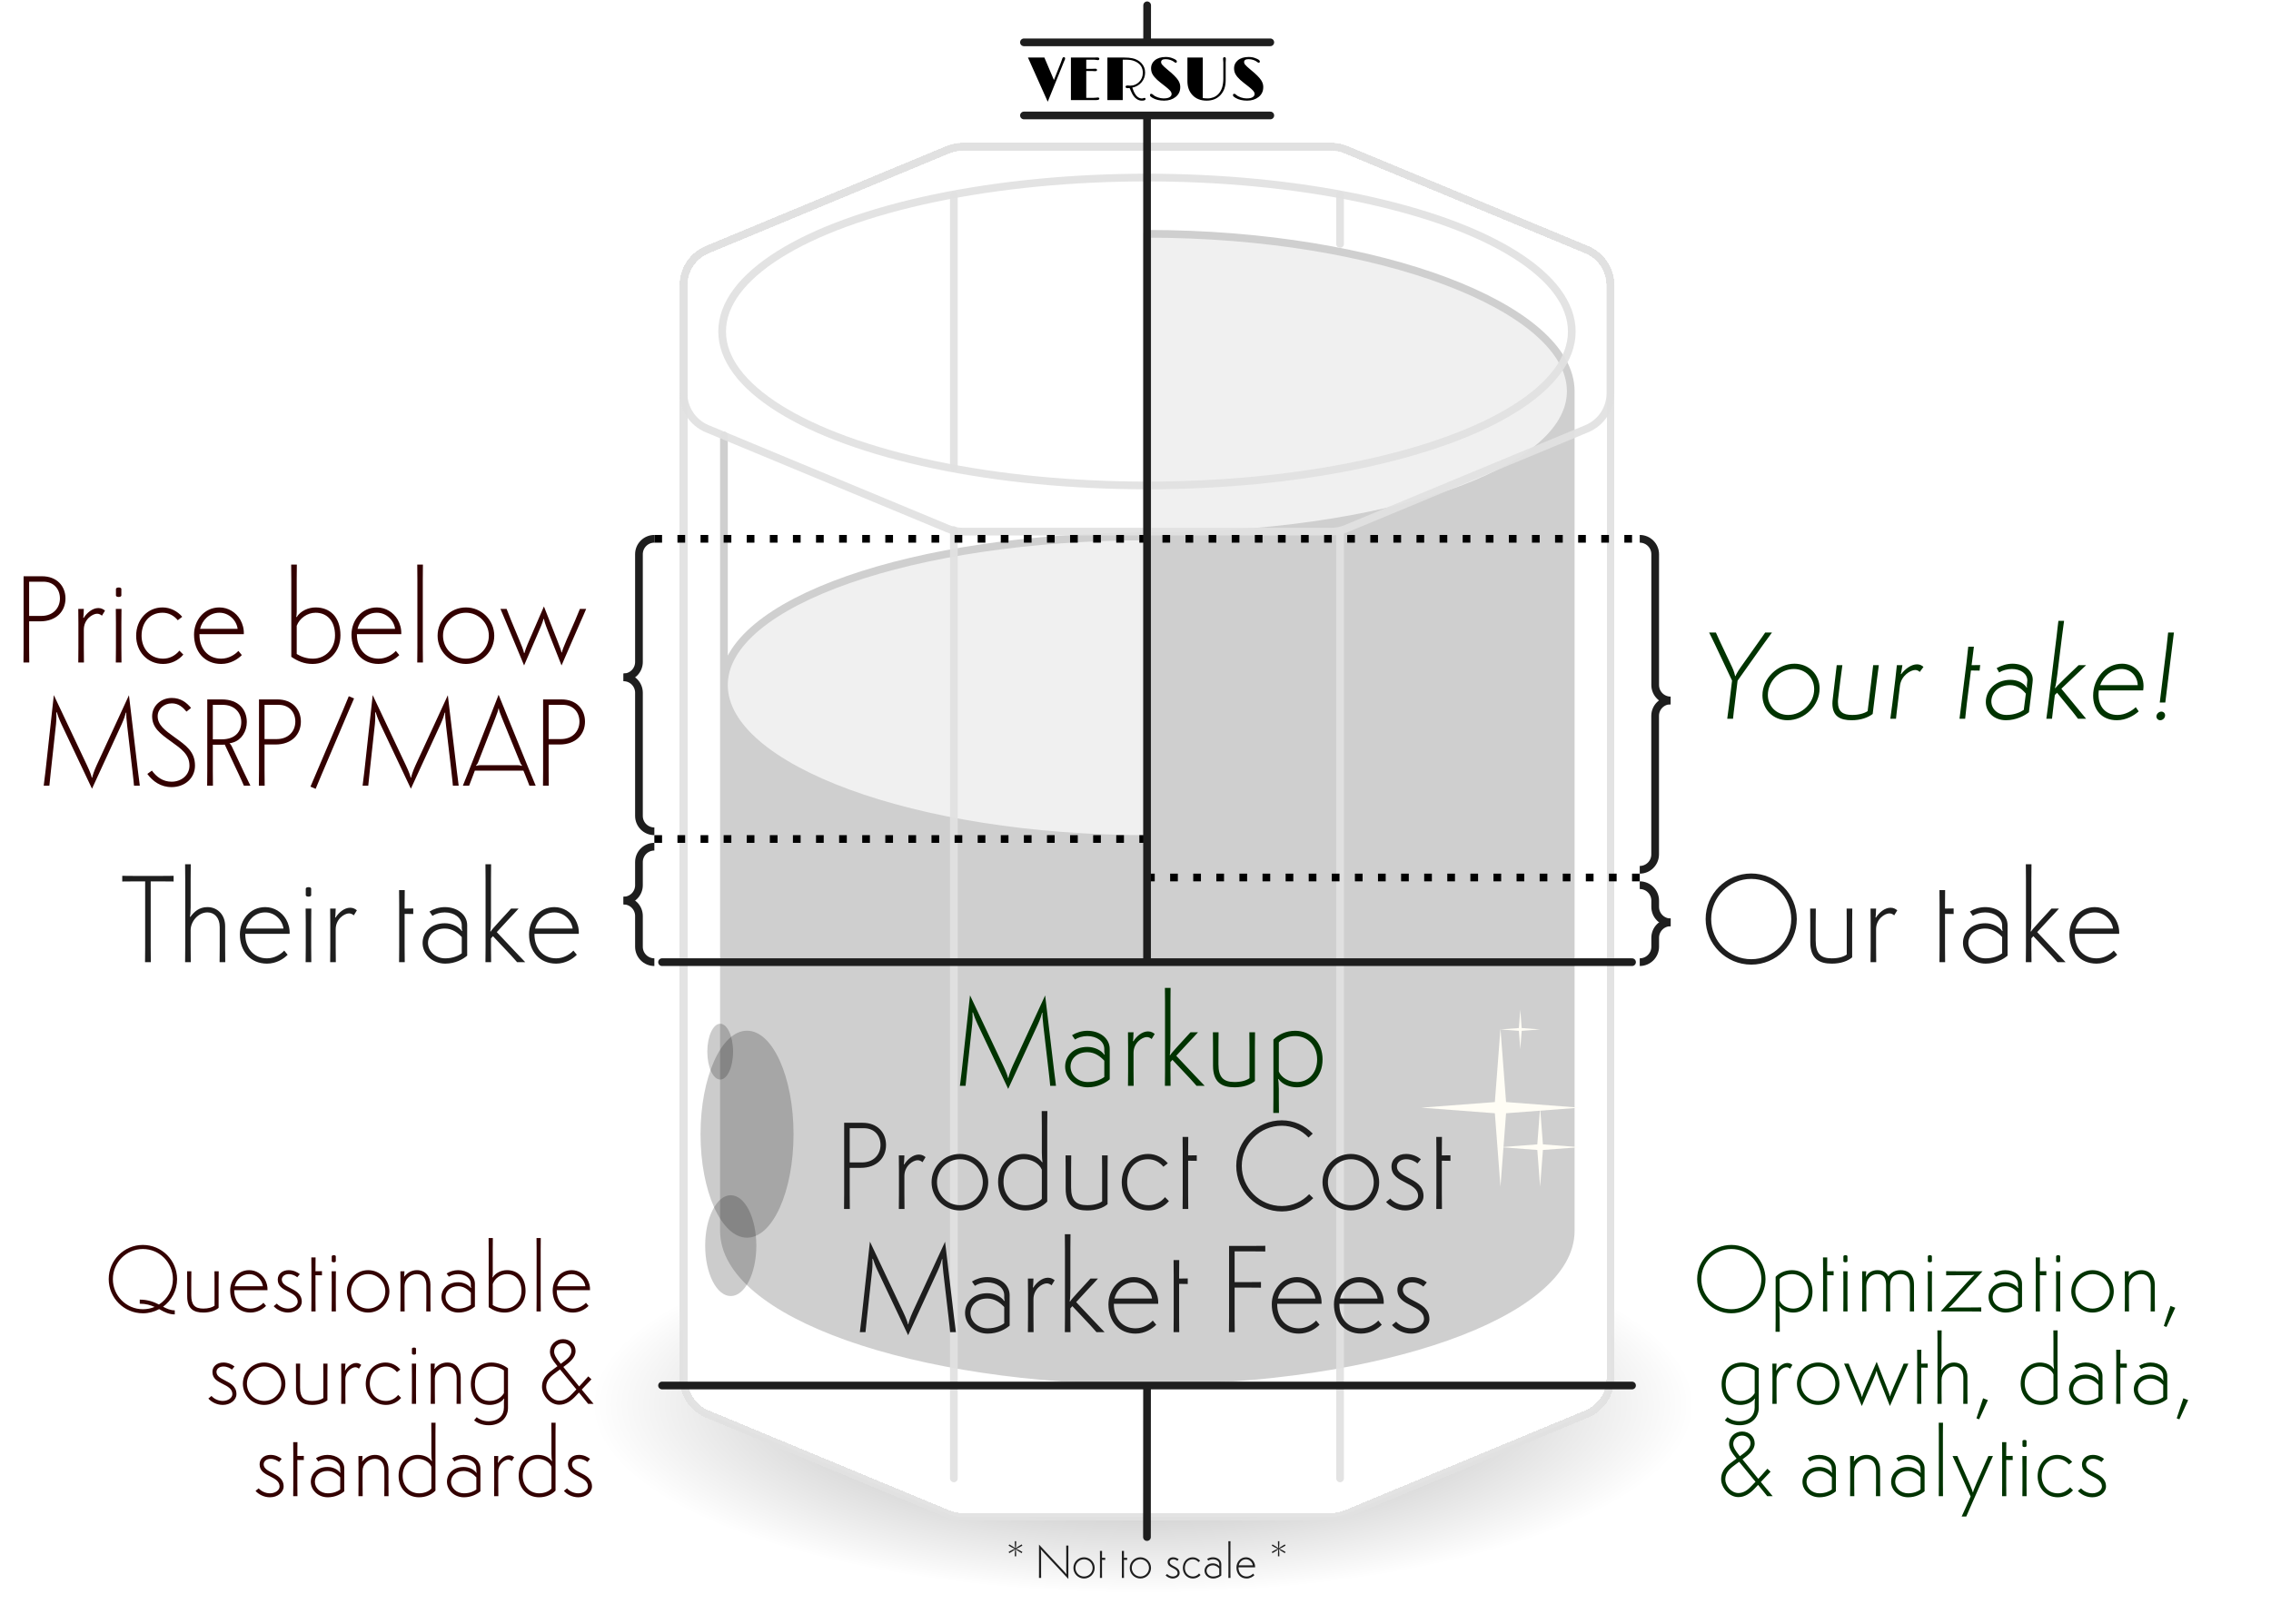 <svg width="295" height="211" viewBox="0 0 295 211" fill="none" xmlns="http://www.w3.org/2000/svg">
<ellipse cx="148.5" cy="182.5" rx="71.5" ry="24.5" fill="url(#paint0_radial_254_23)"/>
<g filter="url(#filter0_d_254_23)">
<path d="M206.11 183.702L174.847 196.685C174.24 196.937 173.588 197.067 172.93 197.067H125.051C124.392 197.067 123.741 196.937 123.133 196.685L91.871 183.702C90.004 182.927 88.788 181.105 88.788 179.085L88.788 37.049C88.788 35.029 90.004 33.206 91.871 32.432L123.133 19.449C123.741 19.197 124.392 19.067 125.051 19.067L172.93 19.067C173.588 19.067 174.239 19.197 174.847 19.449L206.11 32.432C207.976 33.206 209.192 35.029 209.192 37.049L209.192 179.085C209.192 181.105 207.976 182.927 206.11 183.702Z" fill="white" shape-rendering="crispEdges"/>
<path d="M206.11 183.702L174.847 196.685C174.24 196.937 173.588 197.067 172.93 197.067H125.051C124.392 197.067 123.741 196.937 123.133 196.685L91.871 183.702C90.004 182.927 88.788 181.105 88.788 179.085L88.788 37.049C88.788 35.029 90.004 33.206 91.871 32.432L123.133 19.449C123.741 19.197 124.392 19.067 125.051 19.067L172.93 19.067C173.588 19.067 174.239 19.197 174.847 19.449L206.11 32.432C207.976 33.206 209.192 35.029 209.192 37.049L209.192 179.085C209.192 181.105 207.976 182.927 206.11 183.702Z" stroke="#E1E1E1" stroke-opacity="0.933" shape-rendering="crispEdges"/>
</g>
<path d="M149.038 109C118.662 109 94.038 99.76 94.038 89.005V159.904C94.038 170.659 118.662 179.378 149.038 179.378C179.413 179.378 204.038 170.659 204.038 159.904V93.694V50.825C204.038 61.58 179.413 69.689 149.038 69.689V109Z" fill="#CFCFCF"/>
<path d="M94.038 89.005C94.038 99.76 118.662 109 149.038 109V69.689C118.662 69.689 94.038 78.25 94.038 89.005Z" fill="#F0F0F0"/>
<path d="M149.038 69.689C179.413 69.689 204.038 61.58 204.038 50.825C204.038 40.07 179.413 30.378 149.038 30.378V69.689Z" fill="#F0F0F0"/>
<path d="M94.038 56.588V89.005M149.038 109C118.662 109 94.038 99.76 94.038 89.005M149.038 109V69.689M149.038 109V72.273V30.378M94.038 89.005C94.038 78.25 118.662 69.689 149.038 69.689M94.038 89.005V159.904C94.038 170.659 118.662 179.378 149.038 179.378C179.413 179.378 204.038 170.659 204.038 159.904V93.694V50.825M149.038 69.689C179.413 69.689 204.038 61.58 204.038 50.825M149.038 69.689V30.378M204.038 50.825C204.038 40.07 179.413 30.378 149.038 30.378" stroke="#CFCFCF" stroke-linecap="round"/>
<ellipse cx="148.99" cy="43.067" rx="55.185" ry="20" stroke="#E1E1E1" stroke-opacity="0.933"/>
<path d="M123.906 68.878V192.067M174.074 69.06V192.067M123.906 60.692V25.378M174.074 31.692V25.378" stroke="#E1E1E1" stroke-opacity="0.933" stroke-linecap="round"/>
<path d="M172.93 19.067C173.588 19.067 174.239 19.197 174.847 19.449L206.11 32.432C207.976 33.206 209.192 35.029 209.192 37.049L209.192 51.085C209.192 53.105 207.976 54.927 206.11 55.702L174.847 68.685C174.239 68.937 173.588 69.067 172.93 69.067L125.051 69.067C124.392 69.067 123.741 68.937 123.133 68.685L91.871 55.702C90.004 54.927 88.788 53.105 88.788 51.085L88.788 37.049C88.788 35.029 90.004 33.206 91.871 32.432L123.133 19.449C123.741 19.197 124.392 19.067 125.051 19.067L172.93 19.067Z" stroke="#E1E1E1" stroke-opacity="0.933"/>
<path d="M131.947 201.118L131.977 201.13C131.989 201.106 132.151 200.974 132.355 200.86C132.535 200.752 132.619 200.698 132.715 200.644L132.805 200.8C132.709 200.854 132.619 200.902 132.439 201.01C132.235 201.13 132.043 201.196 132.013 201.196V201.226C132.043 201.226 132.235 201.292 132.439 201.412C132.619 201.52 132.709 201.568 132.805 201.622L132.715 201.778C132.619 201.724 132.535 201.67 132.355 201.562C132.151 201.448 131.989 201.316 131.977 201.292L131.947 201.304C131.965 201.334 131.995 201.538 131.995 201.772C131.995 201.976 132.001 202.078 132.001 202.192H131.821C131.821 202.078 131.827 201.976 131.827 201.772C131.827 201.538 131.857 201.334 131.875 201.304L131.845 201.292C131.833 201.316 131.671 201.448 131.467 201.562C131.287 201.67 131.203 201.724 131.107 201.778L131.017 201.622C131.113 201.568 131.203 201.52 131.383 201.412C131.587 201.292 131.779 201.226 131.809 201.226V201.196C131.779 201.196 131.587 201.13 131.383 201.01C131.203 200.902 131.113 200.854 131.017 200.8L131.107 200.644C131.203 200.698 131.287 200.752 131.467 200.86C131.671 200.974 131.833 201.106 131.845 201.13L131.875 201.118C131.857 201.088 131.827 200.884 131.827 200.65C131.827 200.446 131.821 200.344 131.821 200.23H132.001C132.001 200.344 131.995 200.446 131.995 200.65C131.995 200.884 131.965 201.088 131.947 201.118ZM138.777 205.132L135.693 201.832C135.525 201.646 135.345 201.454 135.213 201.298L135.195 201.31C135.207 201.37 135.237 201.526 135.237 201.754V204.28C135.237 204.49 135.243 204.886 135.243 205H134.961C134.961 204.886 134.967 204.49 134.967 204.28V200.668L138.051 203.968C138.219 204.154 138.399 204.346 138.531 204.502L138.549 204.49C138.537 204.43 138.507 204.274 138.507 204.046V201.52C138.507 201.31 138.501 200.914 138.501 200.8H138.783C138.783 200.914 138.777 201.31 138.777 201.52V205.132ZM140.816 202.318C141.578 202.318 142.196 202.936 142.196 203.698C142.196 204.46 141.578 205.072 140.816 205.072C140.054 205.072 139.436 204.454 139.436 203.698C139.436 202.936 140.054 202.318 140.816 202.318ZM140.816 202.576C140.198 202.576 139.7 203.08 139.7 203.698C139.7 204.316 140.198 204.814 140.816 204.814C141.434 204.814 141.932 204.316 141.932 203.698C141.932 203.08 141.434 202.576 140.816 202.576ZM143.156 201.49C143.156 201.604 143.15 202 143.15 202.21V202.39C143.324 202.39 143.498 202.384 143.57 202.384V202.654C143.498 202.654 143.222 202.648 143.15 202.648V204.28C143.15 204.49 143.156 204.886 143.156 205H142.88C142.88 204.886 142.886 204.49 142.886 204.28V202.21C142.886 202 142.88 201.604 142.88 201.49H143.156ZM146.004 201.49C146.004 201.604 145.998 202 145.998 202.21V202.39C146.172 202.39 146.346 202.384 146.418 202.384V202.654C146.346 202.654 146.07 202.648 145.998 202.648V204.28C145.998 204.49 146.004 204.886 146.004 205H145.728C145.728 204.886 145.734 204.49 145.734 204.28V202.21C145.734 202 145.728 201.604 145.728 201.49H146.004ZM148.134 202.318C148.896 202.318 149.514 202.936 149.514 203.698C149.514 204.46 148.896 205.072 148.134 205.072C147.372 205.072 146.754 204.454 146.754 203.698C146.754 202.936 147.372 202.318 148.134 202.318ZM148.134 202.576C147.516 202.576 147.018 203.08 147.018 203.698C147.018 204.316 147.516 204.814 148.134 204.814C148.752 204.814 149.25 204.316 149.25 203.698C149.25 203.08 148.752 202.576 148.134 202.576ZM153.107 202.576L152.939 202.78C152.825 202.684 152.633 202.576 152.387 202.576C152.117 202.576 151.937 202.732 151.937 202.93C151.937 203.194 152.201 203.332 152.477 203.476C152.843 203.662 153.233 203.866 153.233 204.37C153.233 204.754 152.837 205.072 152.345 205.072C151.949 205.072 151.601 204.874 151.409 204.658L151.613 204.49C151.757 204.658 152.033 204.814 152.345 204.814C152.693 204.814 152.969 204.61 152.969 204.37C152.969 204.028 152.657 203.866 152.357 203.716C152.003 203.536 151.673 203.368 151.673 202.93C151.673 202.576 151.961 202.318 152.387 202.318C152.699 202.318 152.957 202.456 153.107 202.576ZM154.935 202.576C154.311 202.576 153.915 203.05 153.915 203.698C153.915 204.316 154.329 204.814 154.965 204.814C155.283 204.814 155.565 204.658 155.757 204.424L155.949 204.616C155.709 204.898 155.355 205.072 154.965 205.072C154.197 205.072 153.651 204.472 153.651 203.698C153.651 202.918 154.197 202.318 154.935 202.318C155.313 202.318 155.661 202.498 155.895 202.774L155.679 202.942C155.493 202.714 155.235 202.576 154.935 202.576ZM157.557 203.104C157.881 203.104 158.223 203.254 158.379 203.482L158.403 203.47C158.391 203.446 158.379 203.392 158.379 203.326V203.206C158.379 202.834 158.013 202.576 157.551 202.576C157.329 202.576 157.101 202.642 156.951 202.744L156.807 202.534C157.005 202.408 157.281 202.318 157.551 202.318C158.157 202.318 158.643 202.678 158.643 203.206V204.682C158.451 204.85 158.067 205.072 157.575 205.072C156.957 205.072 156.471 204.622 156.471 204.064C156.471 203.536 156.885 203.104 157.557 203.104ZM157.557 203.362C157.053 203.362 156.735 203.68 156.735 204.064C156.735 204.478 157.101 204.814 157.575 204.814C157.947 204.814 158.229 204.682 158.379 204.568V203.776C158.199 203.584 157.929 203.362 157.557 203.362ZM159.569 204.28V200.95C159.569 200.74 159.563 200.344 159.563 200.23H159.839C159.839 200.344 159.833 200.74 159.833 200.95V204.28C159.833 204.49 159.839 204.886 159.839 205H159.563C159.563 204.886 159.569 204.49 159.569 204.28ZM162.773 204.436L162.941 204.64C162.749 204.838 162.389 205.072 161.933 205.072C161.129 205.072 160.613 204.472 160.613 203.644C160.613 202.954 161.099 202.318 161.849 202.318C162.287 202.318 162.659 202.564 162.863 202.912C162.983 203.122 163.049 203.368 163.037 203.62H160.877V203.644C160.877 204.316 161.285 204.814 161.933 204.814C162.311 204.814 162.623 204.604 162.773 204.436ZM161.849 202.576C161.357 202.576 161.015 202.93 160.907 203.362H162.737C162.677 202.936 162.311 202.576 161.849 202.576ZM166.131 201.118L166.161 201.13C166.173 201.106 166.335 200.974 166.539 200.86C166.719 200.752 166.803 200.698 166.899 200.644L166.989 200.8C166.893 200.854 166.803 200.902 166.623 201.01C166.419 201.13 166.227 201.196 166.197 201.196V201.226C166.227 201.226 166.419 201.292 166.623 201.412C166.803 201.52 166.893 201.568 166.989 201.622L166.899 201.778C166.803 201.724 166.719 201.67 166.539 201.562C166.335 201.448 166.173 201.316 166.161 201.292L166.131 201.304C166.149 201.334 166.179 201.538 166.179 201.772C166.179 201.976 166.185 202.078 166.185 202.192H166.005C166.005 202.078 166.011 201.976 166.011 201.772C166.011 201.538 166.041 201.334 166.059 201.304L166.029 201.292C166.017 201.316 165.855 201.448 165.651 201.562C165.471 201.67 165.387 201.724 165.291 201.778L165.201 201.622C165.297 201.568 165.387 201.52 165.567 201.412C165.771 201.292 165.963 201.226 165.993 201.226V201.196C165.963 201.196 165.771 201.13 165.567 201.01C165.387 200.902 165.297 200.854 165.201 200.8L165.291 200.644C165.387 200.698 165.471 200.752 165.651 200.86C165.855 200.974 166.017 201.106 166.029 201.13L166.059 201.118C166.041 201.088 166.011 200.884 166.011 200.65C166.011 200.446 166.005 200.344 166.005 200.23H166.185C166.185 200.344 166.179 200.446 166.179 200.65C166.179 200.884 166.149 201.088 166.131 201.118Z" fill="#1E1E1E"/>
<path d="M85 109H149M149 114H213M85 70H213" stroke="black" stroke-miterlimit="2.613" stroke-dasharray="1 2"/>
<ellipse cx="6.04" cy="13.445" rx="6.04" ry="13.445" transform="matrix(-1 0 0 1 103.078 133.904)" fill="black" fill-opacity="0.2"/>
<ellipse cx="3.322" cy="6.55" rx="3.322" ry="6.55" transform="matrix(-1 0 0 1 98.246 155.278)" fill="black" fill-opacity="0.2"/>
<ellipse cx="1.673" cy="3.625" rx="1.673" ry="3.625" transform="matrix(-1 0 0 1 95.225 133)" fill="black" fill-opacity="0.2"/>
<path d="M126.003 129.307L130.307 138.411C130.723 139.275 130.915 139.867 130.931 140.027H130.995C131.011 139.851 131.219 139.179 131.571 138.411L135.763 129.323L136.931 139.163C137.011 139.851 137.139 140.699 137.171 141.067H136.419C136.403 140.779 136.307 139.947 136.227 139.243L135.539 133.339C135.443 132.571 135.395 131.787 135.427 131.595L135.363 131.579C135.315 131.787 135.139 132.395 134.819 133.083L130.963 141.467L126.995 133.083C126.723 132.507 126.435 131.739 126.387 131.531L126.323 131.547C126.339 131.707 126.355 132.427 126.291 133.035L125.619 139.195C125.555 139.739 125.459 140.763 125.427 141.067H124.691C124.723 140.859 124.867 139.723 124.931 139.115L126.003 129.307ZM141.255 136.011C142.119 136.011 143.031 136.411 143.447 137.019L143.511 136.987C143.479 136.923 143.447 136.779 143.447 136.603V136.283C143.447 135.291 142.471 134.603 141.239 134.603C140.647 134.603 140.039 134.779 139.639 135.051L139.255 134.491C139.783 134.155 140.519 133.915 141.239 133.915C142.855 133.915 144.151 134.875 144.151 136.283V140.219C143.639 140.667 142.615 141.259 141.303 141.259C139.655 141.259 138.359 140.059 138.359 138.571C138.359 137.163 139.463 136.011 141.255 136.011ZM141.255 136.699C139.911 136.699 139.063 137.547 139.063 138.571C139.063 139.675 140.039 140.571 141.303 140.571C142.295 140.571 143.047 140.219 143.447 139.915V137.803C142.967 137.291 142.247 136.699 141.255 136.699ZM147.228 135.275C147.628 134.635 148.348 133.995 149.132 133.995C149.548 133.995 149.82 134.187 149.996 134.331L149.596 134.987C149.436 134.843 149.212 134.731 148.972 134.731C148.38 134.731 147.244 135.451 147.244 136.795V139.147C147.244 139.707 147.26 140.763 147.26 141.067H146.524C146.524 140.763 146.54 139.707 146.54 139.147V136.027C146.54 135.467 146.524 134.411 146.524 134.107H147.244C147.228 134.523 147.212 135.147 147.164 135.243L147.228 135.275ZM151.337 139.147V130.267C151.337 129.707 151.321 128.651 151.321 128.347H152.057C152.057 128.651 152.041 129.707 152.041 130.267V135.323C152.041 135.979 152.025 136.875 151.945 137.051L152.009 137.083C152.073 136.955 152.329 136.635 153.065 135.835L153.801 135.035C154.025 134.779 154.649 134.107 154.649 134.107H155.625C155.433 134.331 154.713 135.099 154.313 135.515L152.793 137.163L155.161 139.675L156.489 141.067H155.433C155.289 140.907 154.889 140.443 154.617 140.155L152.297 137.691L152.041 137.979V139.147C152.041 139.707 152.057 140.763 152.057 141.067H151.321C151.321 140.763 151.337 139.707 151.337 139.147ZM162.307 140.075V136.027C162.307 135.467 162.291 134.411 162.291 134.107H163.027C163.027 134.411 163.011 135.467 163.011 136.027V140.443C162.451 140.923 161.539 141.259 160.371 141.259C158.739 141.259 157.571 140.651 157.571 138.459V136.027C157.571 135.467 157.555 134.411 157.555 134.107H158.291C158.291 134.411 158.275 135.467 158.275 136.027V138.267C158.275 139.963 158.931 140.571 160.371 140.571C161.235 140.571 161.907 140.363 162.307 140.075ZM168.247 133.915C170.279 133.915 171.799 135.435 171.799 137.627C171.799 139.995 170.183 141.259 168.471 141.259C167.623 141.259 166.583 140.939 166.087 140.187L166.023 140.219C166.071 140.363 166.119 140.875 166.119 141.451V142.667C166.119 143.227 166.135 144.283 166.135 144.587H165.399C165.399 144.283 165.415 143.227 165.415 142.667V135.067C166.039 134.395 167.063 133.915 168.247 133.915ZM168.247 134.603C167.303 134.603 166.535 134.971 166.119 135.419V139.211C166.455 140.011 167.415 140.571 168.471 140.571C169.831 140.571 171.095 139.547 171.095 137.627C171.095 135.851 169.863 134.603 168.247 134.603Z" fill="#003300"/>
<path d="M109.655 145.867H112.055C113.991 145.867 115.095 147.163 115.095 148.747C115.095 150.395 113.927 151.723 111.799 151.723H110.375V155.147C110.375 155.707 110.391 156.763 110.391 157.067H109.639C109.639 156.763 109.655 155.707 109.655 155.147V145.867ZM110.375 146.571V151.019H111.959C113.479 151.019 114.375 149.995 114.375 148.747C114.375 147.547 113.591 146.571 112.215 146.571H110.375ZM117.462 151.275C117.862 150.635 118.582 149.995 119.366 149.995C119.782 149.995 120.054 150.187 120.23 150.331L119.83 150.987C119.67 150.843 119.446 150.731 119.206 150.731C118.614 150.731 117.478 151.451 117.478 152.795V155.147C117.478 155.707 117.494 156.763 117.494 157.067H116.758C116.758 156.763 116.774 155.707 116.774 155.147V152.027C116.774 151.467 116.758 150.411 116.758 150.107H117.478C117.462 150.523 117.446 151.147 117.398 151.243L117.462 151.275ZM124.691 149.915C126.723 149.915 128.371 151.563 128.371 153.595C128.371 155.627 126.723 157.259 124.691 157.259C122.659 157.259 121.011 155.611 121.011 153.595C121.011 151.563 122.659 149.915 124.691 149.915ZM124.691 150.603C123.043 150.603 121.715 151.947 121.715 153.595C121.715 155.243 123.043 156.571 124.691 156.571C126.339 156.571 127.667 155.243 127.667 153.595C127.667 151.947 126.339 150.603 124.691 150.603ZM133.204 157.259C131.172 157.259 129.652 155.739 129.652 153.547C129.652 151.179 131.268 149.915 132.98 149.915C133.828 149.915 134.868 150.235 135.364 150.987L135.428 150.955C135.38 150.811 135.332 150.299 135.332 149.723V146.267C135.332 145.707 135.316 144.651 135.316 144.347H136.052C136.052 144.651 136.036 145.707 136.036 146.267V156.107C135.412 156.779 134.388 157.259 133.204 157.259ZM133.204 156.571C134.148 156.571 134.916 156.203 135.332 155.755V151.963C134.996 151.163 134.036 150.603 132.98 150.603C131.62 150.603 130.356 151.627 130.356 153.547C130.356 155.323 131.588 156.571 133.204 156.571ZM143.166 156.075V152.027C143.166 151.467 143.15 150.411 143.15 150.107H143.886C143.886 150.411 143.87 151.467 143.87 152.027V156.443C143.31 156.923 142.398 157.259 141.23 157.259C139.598 157.259 138.43 156.651 138.43 154.459V152.027C138.43 151.467 138.414 150.411 138.414 150.107H139.15C139.15 150.411 139.134 151.467 139.134 152.027V154.267C139.134 155.963 139.79 156.571 141.23 156.571C142.094 156.571 142.766 156.363 143.166 156.075ZM149.138 150.603C147.474 150.603 146.418 151.867 146.418 153.595C146.418 155.243 147.522 156.571 149.218 156.571C150.066 156.571 150.818 156.155 151.33 155.531L151.842 156.043C151.202 156.795 150.258 157.259 149.218 157.259C147.17 157.259 145.714 155.659 145.714 153.595C145.714 151.515 147.17 149.915 149.138 149.915C150.146 149.915 151.074 150.395 151.698 151.131L151.122 151.579C150.626 150.971 149.938 150.603 149.138 150.603ZM154.354 147.707C154.354 148.011 154.338 149.067 154.338 149.627V150.107C154.802 150.107 155.266 150.091 155.458 150.091V150.811C155.266 150.811 154.53 150.795 154.338 150.795V155.147C154.338 155.707 154.354 156.763 154.354 157.067H153.618C153.618 156.763 153.634 155.707 153.634 155.147V149.627C153.634 149.067 153.618 148.011 153.618 147.707H154.354ZM170.523 147.275L169.979 147.787C169.083 146.843 167.867 146.251 166.507 146.251C163.643 146.251 161.307 148.587 161.307 151.467C161.307 154.347 163.643 156.683 166.507 156.683C167.899 156.683 169.147 156.091 170.059 155.147L170.587 155.659C169.547 156.731 168.091 157.387 166.507 157.387C163.243 157.387 160.587 154.731 160.587 151.467C160.587 148.203 163.243 145.547 166.507 145.547C168.075 145.547 169.499 146.203 170.523 147.275ZM175.472 149.915C177.504 149.915 179.152 151.563 179.152 153.595C179.152 155.627 177.504 157.259 175.472 157.259C173.44 157.259 171.792 155.611 171.792 153.595C171.792 151.563 173.44 149.915 175.472 149.915ZM175.472 150.603C173.824 150.603 172.496 151.947 172.496 153.595C172.496 155.243 173.824 156.571 175.472 156.571C177.12 156.571 178.448 155.243 178.448 153.595C178.448 151.947 177.12 150.603 175.472 150.603ZM184.577 150.603L184.129 151.147C183.825 150.891 183.313 150.603 182.657 150.603C181.937 150.603 181.457 151.019 181.457 151.547C181.457 152.251 182.161 152.619 182.897 153.003C183.873 153.499 184.913 154.043 184.913 155.387C184.913 156.411 183.857 157.259 182.545 157.259C181.489 157.259 180.561 156.731 180.049 156.155L180.593 155.707C180.977 156.155 181.713 156.571 182.545 156.571C183.473 156.571 184.209 156.027 184.209 155.387C184.209 154.475 183.377 154.043 182.577 153.643C181.633 153.163 180.753 152.715 180.753 151.547C180.753 150.603 181.521 149.915 182.657 149.915C183.489 149.915 184.177 150.283 184.577 150.603ZM187.307 147.707C187.307 148.011 187.291 149.067 187.291 149.627V150.107C187.755 150.107 188.219 150.091 188.411 150.091V150.811C188.219 150.811 187.483 150.795 187.291 150.795V155.147C187.291 155.707 187.307 156.763 187.307 157.067H186.571C186.571 156.763 186.587 155.707 186.587 155.147V149.627C186.587 149.067 186.571 148.011 186.571 147.707H187.307Z" fill="#1E1E1E"/>
<path d="M113.003 161.307L117.307 170.411C117.723 171.275 117.915 171.867 117.931 172.027H117.995C118.011 171.851 118.219 171.179 118.571 170.411L122.763 161.323L123.931 171.163C124.011 171.851 124.139 172.699 124.171 173.067H123.419C123.403 172.779 123.307 171.947 123.227 171.243L122.539 165.339C122.443 164.571 122.395 163.787 122.427 163.595L122.363 163.579C122.315 163.787 122.139 164.395 121.819 165.083L117.963 173.467L113.995 165.083C113.723 164.507 113.435 163.739 113.387 163.531L113.323 163.547C113.339 163.707 113.355 164.427 113.291 165.035L112.619 171.195C112.555 171.739 112.459 172.763 112.427 173.067H111.691C111.723 172.859 111.867 171.723 111.931 171.115L113.003 161.307ZM128.255 168.011C129.119 168.011 130.031 168.411 130.447 169.019L130.511 168.987C130.479 168.923 130.447 168.779 130.447 168.603V168.283C130.447 167.291 129.471 166.603 128.239 166.603C127.647 166.603 127.039 166.779 126.639 167.051L126.255 166.491C126.783 166.155 127.519 165.915 128.239 165.915C129.855 165.915 131.151 166.875 131.151 168.283V172.219C130.639 172.667 129.615 173.259 128.303 173.259C126.655 173.259 125.359 172.059 125.359 170.571C125.359 169.163 126.463 168.011 128.255 168.011ZM128.255 168.699C126.911 168.699 126.063 169.547 126.063 170.571C126.063 171.675 127.039 172.571 128.303 172.571C129.295 172.571 130.047 172.219 130.447 171.915V169.803C129.967 169.291 129.247 168.699 128.255 168.699ZM134.228 167.275C134.628 166.635 135.348 165.995 136.132 165.995C136.548 165.995 136.82 166.187 136.996 166.331L136.596 166.987C136.436 166.843 136.212 166.731 135.972 166.731C135.38 166.731 134.244 167.451 134.244 168.795V171.147C134.244 171.707 134.26 172.763 134.26 173.067H133.524C133.524 172.763 133.54 171.707 133.54 171.147V168.027C133.54 167.467 133.524 166.411 133.524 166.107H134.244C134.228 166.523 134.212 167.147 134.164 167.243L134.228 167.275ZM138.337 171.147V162.267C138.337 161.707 138.321 160.651 138.321 160.347H139.057C139.057 160.651 139.041 161.707 139.041 162.267V167.323C139.041 167.979 139.025 168.875 138.945 169.051L139.009 169.083C139.073 168.955 139.329 168.635 140.065 167.835L140.801 167.035C141.025 166.779 141.649 166.107 141.649 166.107H142.625C142.433 166.331 141.713 167.099 141.313 167.515L139.793 169.163L142.161 171.675L143.489 173.067H142.433C142.289 172.907 141.889 172.443 141.617 172.155L139.297 169.691L139.041 169.979V171.147C139.041 171.707 139.057 172.763 139.057 173.067H138.321C138.321 172.763 138.337 171.707 138.337 171.147ZM149.744 171.563L150.192 172.107C149.68 172.635 148.72 173.259 147.504 173.259C145.36 173.259 143.984 171.659 143.984 169.451C143.984 167.611 145.28 165.915 147.28 165.915C148.448 165.915 149.44 166.571 149.984 167.499C150.304 168.059 150.48 168.715 150.448 169.387H144.688V169.451C144.688 171.243 145.776 172.571 147.504 172.571C148.512 172.571 149.344 172.011 149.744 171.563ZM147.28 166.603C145.968 166.603 145.056 167.547 144.768 168.699H149.648C149.488 167.563 148.512 166.603 147.28 166.603ZM153.182 163.707C153.182 164.011 153.166 165.067 153.166 165.627V166.107C153.63 166.107 154.094 166.091 154.286 166.091V166.811C154.094 166.811 153.358 166.795 153.166 166.795V171.147C153.166 171.707 153.182 172.763 153.182 173.067H152.446C152.446 172.763 152.462 171.707 152.462 171.147V165.627C152.462 165.067 152.446 164.011 152.446 163.707H153.182ZM159.655 161.867H162.439C162.999 161.867 164.055 161.851 164.359 161.851V162.587C164.055 162.587 162.999 162.571 162.439 162.571H160.375V166.571H161.879C162.439 166.571 163.495 166.555 163.799 166.555V167.291C163.495 167.291 162.439 167.275 161.879 167.275H160.375V171.147C160.375 171.707 160.391 172.763 160.391 173.067H159.639C159.639 172.763 159.655 171.707 159.655 171.147V161.867ZM170.962 171.563L171.41 172.107C170.898 172.635 169.938 173.259 168.722 173.259C166.578 173.259 165.202 171.659 165.202 169.451C165.202 167.611 166.498 165.915 168.498 165.915C169.666 165.915 170.658 166.571 171.202 167.499C171.522 168.059 171.698 168.715 171.666 169.387H165.906V169.451C165.906 171.243 166.994 172.571 168.722 172.571C169.73 172.571 170.562 172.011 170.962 171.563ZM168.498 166.603C167.186 166.603 166.274 167.547 165.986 168.699H170.866C170.706 167.563 169.73 166.603 168.498 166.603ZM179.04 171.563L179.488 172.107C178.976 172.635 178.016 173.259 176.8 173.259C174.656 173.259 173.28 171.659 173.28 169.451C173.28 167.611 174.576 165.915 176.576 165.915C177.744 165.915 178.736 166.571 179.28 167.499C179.6 168.059 179.776 168.715 179.744 169.387H173.984V169.451C173.984 171.243 175.072 172.571 176.8 172.571C177.808 172.571 178.64 172.011 179.04 171.563ZM176.576 166.603C175.264 166.603 174.352 167.547 174.064 168.699H178.944C178.784 167.563 177.808 166.603 176.576 166.603ZM185.343 166.603L184.895 167.147C184.591 166.891 184.079 166.603 183.423 166.603C182.703 166.603 182.223 167.019 182.223 167.547C182.223 168.251 182.927 168.619 183.663 169.003C184.639 169.499 185.679 170.043 185.679 171.387C185.679 172.411 184.623 173.259 183.311 173.259C182.255 173.259 181.327 172.731 180.815 172.155L181.359 171.707C181.743 172.155 182.479 172.571 183.311 172.571C184.239 172.571 184.975 172.027 184.975 171.387C184.975 170.475 184.143 170.043 183.343 169.643C182.399 169.163 181.519 168.715 181.519 167.547C181.519 166.603 182.287 165.915 183.423 165.915C184.255 165.915 184.943 166.283 185.343 166.603Z" fill="#1E1E1E"/>
<path d="M149.014 0.689L149.01 5.5M149 125H212M149 125H86M149 125V15M149 180L148.99 199.689M149 180H212M149 180H86M149.01 5.5H133.01M149.01 5.5H165.01M149 15H133.01M149 15H165.01" stroke="#1E1E1E" stroke-linecap="round"/>
<path d="M194.908 133.637L195.636 143.177L205.209 143.903L195.636 144.629L194.908 154.17L194.18 144.629L184.607 143.903L194.18 143.177L194.908 133.637Z" fill="#FFFDF5"/>
<path d="M197.483 131.173L197.665 133.558L200.058 133.739L197.665 133.921L197.483 136.306L197.301 133.921L194.908 133.739L197.301 133.558L197.483 131.173Z" fill="#FFFDF5"/>
<path d="M200.058 143.903L200.423 148.673L205.209 149.036L200.423 149.399L200.058 154.17L199.694 149.399L194.908 149.036L199.694 148.673L200.058 143.903Z" fill="#FFFDF5"/>
<path d="M85 125V125C83.895 125 83 124.105 83 123V119C83 117.895 82.105 117 81 117V117" stroke="#1E1E1E"/>
<path d="M81 117V117C82.105 117 83 116.105 83 115V112C83 110.895 83.895 110 85 110V110" stroke="#1E1E1E"/>
<path d="M85 108V108C83.895 108 83 107.105 83 106V90C83 88.895 82.105 88 81 88V88" stroke="#1E1E1E"/>
<path d="M81 88V88C82.105 88 83 87.105 83 86V72C83 70.895 83.895 70 85 70V70" stroke="#1E1E1E"/>
<path d="M213 125V125C214.108 125 215.007 124.102 215.007 122.993V121.834C215.007 120.726 215.905 119.828 217.013 119.828V119.828" stroke="#1E1E1E"/>
<path d="M217.013 119.828V119.828C215.905 119.828 215.007 118.929 215.007 117.821V117.007C215.007 115.898 214.108 115 213 115V115" stroke="#1E1E1E"/>
<path d="M213 113V113C214.105 113 215 112.105 215 111V93C215 91.895 215.895 91 217 91V91" stroke="#1E1E1E"/>
<path d="M217.013 91V91C215.905 91 215.007 90.102 215.007 88.993V72.007C215.007 70.898 214.108 70 213 70V70" stroke="#1E1E1E"/>
<path d="M227.48 113.48C230.744 113.48 233.4 116.136 233.4 119.4C233.4 122.664 230.744 125.32 227.48 125.32C224.216 125.32 221.56 122.664 221.56 119.4C221.56 116.136 224.216 113.48 227.48 113.48ZM227.48 114.184C224.616 114.184 222.28 116.52 222.28 119.4C222.28 122.28 224.616 124.616 227.48 124.616C230.344 124.616 232.68 122.28 232.68 119.4C232.68 116.52 230.344 114.184 227.48 114.184ZM239.889 124.008V119.96C239.889 119.4 239.873 118.344 239.873 118.04H240.609C240.609 118.344 240.593 119.4 240.593 119.96V124.376C240.033 124.856 239.121 125.192 237.953 125.192C236.321 125.192 235.153 124.584 235.153 122.392V119.96C235.153 119.4 235.137 118.344 235.137 118.04H235.873C235.873 118.344 235.857 119.4 235.857 119.96V122.2C235.857 123.896 236.513 124.504 237.953 124.504C238.817 124.504 239.489 124.296 239.889 124.008ZM243.685 119.208C244.085 118.568 244.805 117.928 245.589 117.928C246.005 117.928 246.277 118.12 246.453 118.264L246.053 118.92C245.893 118.776 245.669 118.664 245.429 118.664C244.837 118.664 243.701 119.384 243.701 120.728V123.08C243.701 123.64 243.717 124.696 243.717 125H242.981C242.981 124.696 242.997 123.64 242.997 123.08V119.96C242.997 119.4 242.981 118.344 242.981 118.04H243.701C243.685 118.456 243.669 119.08 243.621 119.176L243.685 119.208ZM252.67 115.64C252.67 115.944 252.654 117 252.654 117.56V118.04C253.118 118.04 253.582 118.024 253.774 118.024V118.744C253.582 118.744 252.846 118.728 252.654 118.728V123.08C252.654 123.64 252.67 124.696 252.67 125H251.934C251.934 124.696 251.95 123.64 251.95 123.08V117.56C251.95 117 251.934 115.944 251.934 115.64H252.67ZM257.884 119.944C258.748 119.944 259.66 120.344 260.076 120.952L260.14 120.92C260.108 120.856 260.076 120.712 260.076 120.536V120.216C260.076 119.224 259.1 118.536 257.868 118.536C257.276 118.536 256.668 118.712 256.268 118.984L255.884 118.424C256.412 118.088 257.148 117.848 257.868 117.848C259.484 117.848 260.78 118.808 260.78 120.216V124.152C260.268 124.6 259.244 125.192 257.932 125.192C256.284 125.192 254.988 123.992 254.988 122.504C254.988 121.096 256.092 119.944 257.884 119.944ZM257.884 120.632C256.539 120.632 255.692 121.48 255.692 122.504C255.692 123.608 256.668 124.504 257.932 124.504C258.924 124.504 259.676 124.152 260.076 123.848V121.736C259.596 121.224 258.876 120.632 257.884 120.632ZM263.169 123.08V114.2C263.169 113.64 263.153 112.584 263.153 112.28H263.889C263.889 112.584 263.873 113.64 263.873 114.2V119.256C263.873 119.912 263.857 120.808 263.777 120.984L263.841 121.016C263.905 120.888 264.161 120.568 264.897 119.768L265.633 118.968C265.857 118.712 266.481 118.04 266.481 118.04H267.457C267.265 118.264 266.545 119.032 266.145 119.448L264.625 121.096L266.993 123.608L268.321 125H267.265C267.121 124.84 266.721 124.376 266.449 124.088L264.129 121.624L263.873 121.912V123.08C263.873 123.64 263.889 124.696 263.889 125H263.153C263.153 124.696 263.169 123.64 263.169 123.08ZM274.576 123.496L275.024 124.04C274.512 124.568 273.552 125.192 272.336 125.192C270.192 125.192 268.816 123.592 268.816 121.384C268.816 119.544 270.112 117.848 272.112 117.848C273.28 117.848 274.272 118.504 274.816 119.432C275.136 119.992 275.312 120.648 275.28 121.32H269.52V121.384C269.52 123.176 270.608 124.504 272.336 124.504C273.344 124.504 274.176 123.944 274.576 123.496ZM272.112 118.536C270.8 118.536 269.888 119.48 269.6 120.632H274.48C274.32 119.496 273.344 118.536 272.112 118.536Z" fill="#1E1E1E"/>
<path d="M228.974 83.826L225.71 88.434L225.342 91.458C225.262 92.018 225.15 93.074 225.118 93.378H224.366C224.398 93.074 224.542 92.018 224.622 91.458L224.99 88.418L222.814 83.81C222.526 83.186 222.014 82.178 222.014 82.178H222.894C222.894 82.178 223.262 82.994 223.47 83.442L225.006 86.69C225.246 87.17 225.374 87.746 225.39 87.826H225.454C225.454 87.746 225.726 87.234 226.11 86.69L228.398 83.458C228.75 82.978 229.118 82.434 229.294 82.178H230.174C230.174 82.178 229.342 83.314 228.974 83.826ZM233.099 86.226C234.971 86.226 236.363 87.634 236.363 89.442C236.363 91.682 234.395 93.57 232.203 93.57C230.315 93.57 228.939 92.162 228.939 90.338C228.939 88.114 230.939 86.226 233.099 86.226ZM233.019 86.914C231.259 86.914 229.643 88.466 229.643 90.29C229.643 91.746 230.763 92.882 232.283 92.882C234.043 92.882 235.659 91.346 235.659 89.538C235.659 88.066 234.539 86.914 233.019 86.914ZM242.603 92.386L243.099 88.338C243.163 87.778 243.291 86.722 243.323 86.418H244.059C244.027 86.722 243.867 87.778 243.803 88.338L243.259 92.754C242.651 93.234 241.691 93.57 240.523 93.57C239.051 93.57 238.027 93.074 238.027 91.394C238.027 91.202 238.043 90.994 238.075 90.77L238.363 88.338C238.427 87.778 238.555 86.722 238.587 86.418H239.323C239.291 86.722 239.131 87.778 239.067 88.338L238.795 90.578C238.763 90.802 238.747 91.01 238.747 91.202C238.747 92.434 239.355 92.882 240.603 92.882C241.467 92.882 242.171 92.674 242.603 92.386ZM246.959 87.586C247.439 86.946 248.239 86.306 249.023 86.306C249.439 86.306 249.695 86.498 249.855 86.642L249.375 87.298C249.231 87.154 249.023 87.042 248.783 87.042C248.191 87.042 246.959 87.762 246.799 89.106L246.511 91.458C246.431 92.018 246.319 93.074 246.287 93.378H245.551C245.583 93.074 245.727 92.018 245.807 91.458L246.191 88.338C246.255 87.778 246.367 86.722 246.399 86.418H247.119C247.055 86.834 246.959 87.458 246.911 87.554L246.959 87.586ZM255.672 84.018H256.408C256.376 84.322 256.232 85.378 256.168 85.938L256.104 86.418C256.568 86.418 257.032 86.402 257.224 86.402L257.144 87.122C256.952 87.122 256.216 87.106 256.024 87.106L255.48 91.458C255.416 92.018 255.304 93.074 255.272 93.378H254.536C254.568 93.074 254.712 92.018 254.776 91.458L255.464 85.938C255.528 85.378 255.64 84.322 255.672 84.018ZM261.172 88.322C262.036 88.322 262.9 88.722 263.252 89.33L263.316 89.298C263.268 89.186 263.284 89.042 263.3 88.914L263.316 88.754C263.332 88.61 263.348 88.466 263.348 88.402C263.348 87.522 262.484 86.914 261.332 86.914C260.74 86.914 260.116 87.09 259.684 87.362L259.364 86.802C259.94 86.466 260.692 86.226 261.412 86.226C262.916 86.226 264.052 87.074 264.052 88.322C264.052 88.418 264.036 88.626 264.02 88.722L263.556 92.53C262.996 92.978 261.892 93.57 260.58 93.57C259.044 93.57 257.956 92.546 257.956 91.202C257.956 89.65 259.236 88.322 261.172 88.322ZM261.092 89.01C259.636 89.01 258.676 90.002 258.676 91.122C258.676 92.114 259.492 92.882 260.66 92.882C261.652 92.882 262.452 92.53 262.884 92.226L263.156 90.114C262.724 89.602 262.084 89.01 261.092 89.01ZM267.385 80.658H268.121C268.073 80.962 267.929 82.018 267.865 82.578L267.241 87.634C267.161 88.29 267.033 89.186 266.937 89.362L267.001 89.394C267.081 89.266 267.369 88.946 268.201 88.146L269.033 87.346C269.289 87.09 270.009 86.418 270.009 86.418H270.985C270.761 86.642 269.945 87.41 269.497 87.826L267.769 89.474L269.833 91.986L270.985 93.378H269.929C269.801 93.218 269.465 92.754 269.225 92.466L267.209 90.002L266.921 90.29L266.777 91.458C266.713 92.018 266.585 93.074 266.553 93.378H265.817C265.849 93.074 266.009 92.018 266.073 91.458L267.161 82.578C267.225 82.018 267.337 80.962 267.385 80.658ZM275.656 86.226C277.32 86.226 278.44 87.554 278.44 89.106C278.44 89.298 278.424 89.506 278.392 89.698H272.632C272.6 89.938 272.6 90.114 272.6 90.274C272.6 91.81 273.512 92.882 275.064 92.882C276.072 92.882 276.968 92.322 277.432 91.874L277.816 92.418C277.224 92.946 276.2 93.57 274.984 93.57C273.048 93.57 271.896 92.258 271.896 90.37C271.896 88.242 273.432 86.226 275.656 86.226ZM275.576 86.914C274.264 86.914 273.24 87.858 272.808 89.01H277.688C277.656 87.874 276.808 86.914 275.576 86.914ZM282.15 84.098L281.27 91.266H280.55C280.582 90.962 280.71 89.906 281.43 84.098C281.494 83.538 281.606 82.482 281.638 82.178H282.39C282.358 82.482 282.214 83.538 282.15 84.098ZM280.118 93.01C280.166 92.706 280.454 92.45 280.758 92.45C281.062 92.45 281.286 92.706 281.238 93.01C281.206 93.314 280.918 93.57 280.614 93.57C280.31 93.57 280.086 93.314 280.118 93.01Z" fill="#003300"/>
<path d="M3.065 74.867H5.465C7.401 74.867 8.505 76.163 8.505 77.747C8.505 79.395 7.337 80.723 5.209 80.723H3.785V84.147C3.785 84.707 3.801 85.763 3.801 86.067H3.049C3.049 85.763 3.065 84.707 3.065 84.147V74.867ZM3.785 75.571V80.019H5.369C6.889 80.019 7.785 78.995 7.785 77.747C7.785 76.547 7.001 75.571 5.625 75.571H3.785ZM10.872 80.275C11.272 79.635 11.992 78.995 12.776 78.995C13.192 78.995 13.464 79.187 13.64 79.331L13.24 79.987C13.08 79.843 12.856 79.731 12.616 79.731C12.024 79.731 10.888 80.451 10.888 81.795V84.147C10.888 84.707 10.904 85.763 10.904 86.067H10.168C10.168 85.763 10.184 84.707 10.184 84.147V81.027C10.184 80.467 10.168 79.411 10.168 79.107H10.888C10.872 79.523 10.856 80.147 10.808 80.243L10.872 80.275ZM15.061 84.147V81.027C15.061 80.467 15.045 79.411 15.045 79.107H15.781C15.781 79.411 15.765 80.467 15.765 81.027V84.147C15.765 84.707 15.781 85.763 15.781 86.067H15.045C15.045 85.763 15.061 84.707 15.061 84.147ZM15.765 76.515V77.363C15.765 77.475 15.605 77.555 15.413 77.555C15.221 77.555 15.061 77.475 15.061 77.363V76.515C15.061 76.403 15.221 76.323 15.429 76.323C15.621 76.323 15.765 76.403 15.765 76.515ZM21.11 79.603C19.446 79.603 18.39 80.867 18.39 82.595C18.39 84.243 19.494 85.571 21.19 85.571C22.038 85.571 22.79 85.155 23.302 84.531L23.814 85.043C23.174 85.795 22.23 86.259 21.19 86.259C19.142 86.259 17.686 84.659 17.686 82.595C17.686 80.515 19.142 78.915 21.11 78.915C22.118 78.915 23.046 79.395 23.67 80.131L23.094 80.579C22.598 79.971 21.91 79.603 21.11 79.603ZM30.966 84.563L31.414 85.107C30.902 85.635 29.942 86.259 28.726 86.259C26.582 86.259 25.206 84.659 25.206 82.451C25.206 80.611 26.502 78.915 28.502 78.915C29.67 78.915 30.662 79.571 31.206 80.499C31.526 81.059 31.702 81.715 31.67 82.387H25.91V82.451C25.91 84.243 26.998 85.571 28.726 85.571C29.734 85.571 30.566 85.011 30.966 84.563ZM28.502 79.603C27.19 79.603 26.278 80.547 25.99 81.699H30.87C30.71 80.563 29.734 79.603 28.502 79.603ZM37.84 85.331V75.267C37.84 74.707 37.824 73.651 37.824 73.347H38.56C38.56 73.651 38.544 74.707 38.544 75.267V79.507C38.544 79.811 38.512 80.067 38.48 80.147L38.544 80.163C39.008 79.395 40.032 78.915 40.992 78.915C42.848 78.915 44.224 80.131 44.224 82.547C44.224 84.691 42.656 86.259 40.592 86.259C39.52 86.259 38.656 85.891 37.84 85.331ZM40.992 79.603C39.936 79.603 38.912 80.307 38.544 81.299V84.963C39.088 85.299 39.808 85.571 40.64 85.571C42.288 85.571 43.52 84.275 43.52 82.547C43.52 80.611 42.432 79.603 40.992 79.603ZM51.419 84.563L51.867 85.107C51.355 85.635 50.395 86.259 49.179 86.259C47.035 86.259 45.659 84.659 45.659 82.451C45.659 80.611 46.955 78.915 48.955 78.915C50.123 78.915 51.115 79.571 51.659 80.499C51.979 81.059 52.155 81.715 52.123 82.387H46.363V82.451C46.363 84.243 47.451 85.571 49.179 85.571C50.187 85.571 51.019 85.011 51.419 84.563ZM48.955 79.603C47.643 79.603 46.731 80.547 46.443 81.699H51.323C51.163 80.563 50.187 79.603 48.955 79.603ZM54.217 84.147V75.267C54.217 74.707 54.201 73.651 54.201 73.347H54.937C54.937 73.651 54.921 74.707 54.921 75.267V84.147C54.921 84.707 54.937 85.763 54.937 86.067H54.201C54.201 85.763 54.217 84.707 54.217 84.147ZM60.523 78.915C62.555 78.915 64.203 80.563 64.203 82.595C64.203 84.627 62.555 86.259 60.523 86.259C58.491 86.259 56.843 84.611 56.843 82.595C56.843 80.563 58.491 78.915 60.523 78.915ZM60.523 79.603C58.875 79.603 57.547 80.947 57.547 82.595C57.547 84.243 58.875 85.571 60.523 85.571C62.171 85.571 63.499 84.243 63.499 82.595C63.499 80.947 62.171 79.603 60.523 79.603ZM70.655 78.787L72.367 83.139C72.799 84.227 72.911 84.579 72.927 84.755H72.991C73.007 84.579 73.263 83.923 73.599 83.139L74.719 80.579C74.927 80.083 75.119 79.603 75.327 79.107H76.143C76.031 79.395 75.599 80.355 75.375 80.867L72.943 86.451L71.199 82.035C70.783 80.979 70.671 80.563 70.671 80.419H70.591C70.575 80.563 70.447 80.979 69.983 82.035L68.079 86.451L65.759 80.883C65.535 80.355 65.119 79.395 65.007 79.107H65.807C66.015 79.619 66.207 80.131 66.399 80.611L67.487 83.219C67.743 83.843 68.031 84.547 68.063 84.819H68.143C68.159 84.643 68.415 83.939 68.735 83.219L70.655 78.787ZM6.991 90.307L11.295 99.411C11.711 100.275 11.903 100.867 11.919 101.027H11.983C11.999 100.851 12.207 100.179 12.559 99.411L16.751 90.323L17.919 100.163C17.999 100.851 18.127 101.699 18.159 102.067H17.407C17.391 101.779 17.295 100.947 17.215 100.243L16.527 94.339C16.431 93.571 16.383 92.787 16.415 92.595L16.351 92.579C16.303 92.787 16.127 93.395 15.807 94.083L11.951 102.467L7.983 94.083C7.711 93.507 7.423 92.739 7.375 92.531L7.311 92.547C7.327 92.707 7.343 93.427 7.279 94.035L6.607 100.195C6.543 100.739 6.447 101.763 6.415 102.067H5.679C5.711 101.859 5.855 100.723 5.919 100.115L6.991 90.307ZM24.818 91.971L24.226 92.451C23.746 91.875 23.186 91.379 22.322 91.379C21.298 91.379 20.482 92.115 20.482 93.043C20.482 94.179 21.41 94.867 22.658 95.763C24.178 96.851 25.33 97.651 25.33 99.475C25.33 101.107 23.986 102.259 22.29 102.259C20.882 102.259 19.842 101.507 19.138 100.547L19.73 100.115C20.322 100.915 21.138 101.555 22.29 101.555C23.57 101.555 24.61 100.691 24.61 99.475C24.61 98.019 23.57 97.299 22.21 96.323C20.786 95.299 19.762 94.531 19.762 93.043C19.762 91.731 20.882 90.675 22.322 90.675C23.474 90.675 24.226 91.267 24.818 91.971ZM26.924 90.867H28.828C30.988 90.867 32.06 92.179 32.06 93.811C32.06 95.011 31.372 96.115 30.3 96.451C30.157 96.499 29.916 96.563 29.837 96.563V96.627C29.933 96.659 30.012 96.771 30.108 96.963L31.692 100.339C31.997 100.995 32.525 102.067 32.525 102.067H31.677C31.517 101.715 31.293 101.171 31.037 100.643L29.197 96.739C29.084 96.755 28.973 96.755 28.86 96.755H27.645V100.147C27.645 100.707 27.66 101.763 27.66 102.067H26.909C26.909 101.763 26.924 100.707 26.924 100.147V90.867ZM27.645 91.571V96.051H28.797C30.588 96.051 31.34 95.011 31.34 93.811C31.34 92.595 30.477 91.571 28.924 91.571H27.645ZM33.643 90.867H36.043C37.979 90.867 39.083 92.163 39.083 93.747C39.083 95.395 37.915 96.723 35.787 96.723H34.363V100.147C34.363 100.707 34.379 101.763 34.379 102.067H33.627C33.627 101.763 33.643 100.707 33.643 100.147V90.867ZM34.363 91.571V96.019H35.947C37.467 96.019 38.363 94.995 38.363 93.747C38.363 92.547 37.579 91.571 36.203 91.571H34.363ZM45.306 90.451L45.994 90.739C45.882 91.011 45.45 91.987 45.226 92.515L41.738 100.723C41.514 101.235 41.114 102.211 41.002 102.483L40.33 102.195C40.442 101.923 40.858 100.963 41.082 100.435L44.57 92.227C44.794 91.715 45.194 90.723 45.306 90.451ZM48.413 90.307L52.717 99.411C53.133 100.275 53.325 100.867 53.341 101.027H53.405C53.421 100.851 53.629 100.179 53.981 99.411L58.173 90.323L59.341 100.163C59.421 100.851 59.549 101.699 59.581 102.067H58.829C58.813 101.779 58.717 100.947 58.637 100.243L57.949 94.339C57.853 93.571 57.805 92.787 57.837 92.595L57.773 92.579C57.725 92.787 57.549 93.395 57.229 94.083L53.373 102.467L49.405 94.083C49.133 93.507 48.845 92.739 48.797 92.531L48.733 92.547C48.749 92.707 48.765 93.427 48.701 94.035L48.029 100.195C47.965 100.739 47.869 101.763 47.837 102.067H47.101C47.133 101.859 47.277 100.723 47.341 100.115L48.413 90.307ZM64.768 90.259L68.848 100.291C69.072 100.851 69.584 102.067 69.584 102.067H68.768C68.768 102.067 68.448 101.219 68.176 100.563L67.984 100.115H61.68L61.52 100.547C61.232 101.283 60.944 102.067 60.944 102.067H60.128C60.128 102.067 60.56 101.011 60.848 100.275L64.768 90.259ZM64.8 92.067H64.736C64.72 92.259 64.624 92.579 64.352 93.267L62.112 99.027C62.032 99.235 61.888 99.411 61.84 99.443L61.872 99.507C61.904 99.475 62.144 99.411 62.432 99.411H67.216C67.52 99.411 67.728 99.475 67.776 99.507L67.808 99.443C67.76 99.411 67.648 99.267 67.552 99.027L65.2 93.267C64.912 92.579 64.816 92.259 64.8 92.067ZM70.549 90.867H72.95C74.885 90.867 75.99 92.163 75.99 93.747C75.99 95.395 74.822 96.723 72.694 96.723H71.269V100.147C71.269 100.707 71.285 101.763 71.285 102.067H70.534C70.534 101.763 70.549 100.707 70.549 100.147V90.867ZM71.269 91.571V96.019H72.853C74.374 96.019 75.269 94.995 75.269 93.747C75.269 92.547 74.486 91.571 73.109 91.571H71.269Z" fill="#330000"/>
<path d="M20.632 113.8C21.192 113.8 22.248 113.784 22.552 113.784V114.52C22.248 114.52 21.192 114.504 20.632 114.504H19.576V123.08C19.576 123.64 19.592 124.696 19.592 125H18.84C18.84 124.696 18.856 123.64 18.856 123.08V114.504H17.8C17.24 114.504 16.184 114.52 15.88 114.52V113.784C16.184 113.784 17.24 113.8 17.8 113.8H20.632ZM24.781 112.28C24.781 112.584 24.765 113.64 24.765 114.2V117.88C24.765 118.408 24.717 118.952 24.669 119.08L24.733 119.112C25.213 118.456 25.869 117.848 26.941 117.848C28.253 117.848 29.245 118.84 29.245 120.312V123.08C29.245 123.64 29.261 124.696 29.261 125H28.525C28.525 124.696 28.541 123.64 28.541 123.08V120.424C28.541 119.224 27.853 118.536 26.941 118.536C25.757 118.536 24.765 119.704 24.765 120.84V123.08C24.765 123.64 24.781 124.696 24.781 125H24.045C24.045 124.696 24.061 123.64 24.061 123.08V114.2C24.061 113.64 24.045 112.584 24.045 112.28H24.781ZM36.919 123.496L37.367 124.04C36.855 124.568 35.895 125.192 34.679 125.192C32.535 125.192 31.159 123.592 31.159 121.384C31.159 119.544 32.455 117.848 34.455 117.848C35.623 117.848 36.615 118.504 37.159 119.432C37.479 119.992 37.655 120.648 37.623 121.32H31.863V121.384C31.863 123.176 32.951 124.504 34.679 124.504C35.687 124.504 36.519 123.944 36.919 123.496ZM34.455 118.536C33.143 118.536 32.231 119.48 31.943 120.632H36.823C36.663 119.496 35.687 118.536 34.455 118.536ZM39.718 123.08V119.96C39.718 119.4 39.702 118.344 39.702 118.04H40.438C40.438 118.344 40.422 119.4 40.422 119.96V123.08C40.422 123.64 40.438 124.696 40.438 125H39.702C39.702 124.696 39.718 123.64 39.718 123.08ZM40.422 115.448V116.296C40.422 116.408 40.261 116.488 40.069 116.488C39.877 116.488 39.718 116.408 39.718 116.296V115.448C39.718 115.336 39.877 115.256 40.086 115.256C40.278 115.256 40.422 115.336 40.422 115.448ZM43.591 119.208C43.991 118.568 44.711 117.928 45.495 117.928C45.911 117.928 46.183 118.12 46.359 118.264L45.959 118.92C45.799 118.776 45.575 118.664 45.335 118.664C44.743 118.664 43.607 119.384 43.607 120.728V123.08C43.607 123.64 43.623 124.696 43.623 125H42.887C42.887 124.696 42.903 123.64 42.903 123.08V119.96C42.903 119.4 42.887 118.344 42.887 118.04H43.607C43.591 118.456 43.575 119.08 43.527 119.176L43.591 119.208ZM52.576 115.64C52.576 115.944 52.56 117 52.56 117.56V118.04C53.024 118.04 53.488 118.024 53.68 118.024V118.744C53.488 118.744 52.752 118.728 52.56 118.728V123.08C52.56 123.64 52.576 124.696 52.576 125H51.84C51.84 124.696 51.856 123.64 51.856 123.08V117.56C51.856 117 51.84 115.944 51.84 115.64H52.576ZM57.79 119.944C58.654 119.944 59.566 120.344 59.982 120.952L60.046 120.92C60.014 120.856 59.982 120.712 59.982 120.536V120.216C59.982 119.224 59.006 118.536 57.774 118.536C57.182 118.536 56.574 118.712 56.174 118.984L55.79 118.424C56.318 118.088 57.054 117.848 57.774 117.848C59.39 117.848 60.686 118.808 60.686 120.216V124.152C60.174 124.6 59.15 125.192 57.838 125.192C56.19 125.192 54.894 123.992 54.894 122.504C54.894 121.096 55.998 119.944 57.79 119.944ZM57.79 120.632C56.446 120.632 55.598 121.48 55.598 122.504C55.598 123.608 56.574 124.504 57.838 124.504C58.83 124.504 59.582 124.152 59.982 123.848V121.736C59.502 121.224 58.782 120.632 57.79 120.632ZM63.075 123.08V114.2C63.075 113.64 63.059 112.584 63.059 112.28H63.795C63.795 112.584 63.779 113.64 63.779 114.2V119.256C63.779 119.912 63.763 120.808 63.683 120.984L63.747 121.016C63.811 120.888 64.067 120.568 64.803 119.768L65.539 118.968C65.763 118.712 66.387 118.04 66.387 118.04H67.363C67.171 118.264 66.451 119.032 66.051 119.448L64.531 121.096L66.899 123.608L68.227 125H67.171C67.027 124.84 66.627 124.376 66.355 124.088L64.035 121.624L63.779 121.912V123.08C63.779 123.64 63.795 124.696 63.795 125H63.059C63.059 124.696 63.075 123.64 63.075 123.08ZM74.482 123.496L74.93 124.04C74.418 124.568 73.458 125.192 72.242 125.192C70.098 125.192 68.722 123.592 68.722 121.384C68.722 119.544 70.018 117.848 72.018 117.848C73.186 117.848 74.178 118.504 74.722 119.432C75.042 119.992 75.218 120.648 75.186 121.32H69.426V121.384C69.426 123.176 70.514 124.504 72.242 124.504C73.25 124.504 74.082 123.944 74.482 123.496ZM72.018 118.536C70.706 118.536 69.794 119.48 69.506 120.632H74.386C74.226 119.496 73.25 118.536 72.018 118.536Z" fill="#1E1E1E"/>
<path d="M224.898 161.738C227.346 161.738 229.338 163.73 229.338 166.178C229.338 168.626 227.346 170.618 224.898 170.618C222.45 170.618 220.458 168.626 220.458 166.178C220.458 163.73 222.45 161.738 224.898 161.738ZM224.898 162.266C222.75 162.266 220.998 164.018 220.998 166.178C220.998 168.338 222.75 170.09 224.898 170.09C227.046 170.09 228.798 168.338 228.798 166.178C228.798 164.018 227.046 162.266 224.898 162.266ZM232.776 165.014C234.3 165.014 235.44 166.154 235.44 167.798C235.44 169.574 234.228 170.522 232.944 170.522C232.308 170.522 231.528 170.282 231.156 169.718L231.108 169.742C231.144 169.85 231.18 170.234 231.18 170.666V171.578C231.18 171.998 231.192 172.79 231.192 173.018H230.64C230.64 172.79 230.652 171.998 230.652 171.578V165.878C231.12 165.374 231.888 165.014 232.776 165.014ZM232.776 165.53C232.068 165.53 231.492 165.806 231.18 166.142V168.986C231.432 169.586 232.152 170.006 232.944 170.006C233.964 170.006 234.912 169.238 234.912 167.798C234.912 166.466 233.988 165.53 232.776 165.53ZM237.357 163.358C237.357 163.586 237.345 164.378 237.345 164.798V165.158C237.693 165.158 238.041 165.146 238.185 165.146V165.686C238.041 165.686 237.489 165.674 237.345 165.674V168.938C237.345 169.358 237.357 170.15 237.357 170.378H236.805C236.805 170.15 236.817 169.358 236.817 168.938V164.798C236.817 164.378 236.805 163.586 236.805 163.358H237.357ZM239.455 168.938V166.598C239.455 166.178 239.443 165.386 239.443 165.158H239.995C239.995 165.386 239.983 166.178 239.983 166.598V168.938C239.983 169.358 239.995 170.15 239.995 170.378H239.443C239.443 170.15 239.455 169.358 239.455 168.938ZM239.983 163.214V163.85C239.983 163.934 239.863 163.994 239.719 163.994C239.575 163.994 239.455 163.934 239.455 163.85V163.214C239.455 163.13 239.575 163.07 239.731 163.07C239.875 163.07 239.983 163.13 239.983 163.214ZM242.42 165.158C242.408 165.47 242.396 165.746 242.36 165.818L242.408 165.842C242.66 165.338 243.188 165.014 243.884 165.014C244.592 165.014 245.06 165.326 245.3 165.818C245.624 165.314 246.176 165.014 246.884 165.014C247.724 165.014 248.228 165.398 248.48 166.034C248.576 166.262 248.624 166.586 248.624 166.994V168.938C248.624 169.358 248.636 170.15 248.636 170.378H248.084C248.084 170.15 248.096 169.358 248.096 168.938V167.042C248.096 166.658 248.036 166.286 247.892 166.046C247.688 165.71 247.376 165.53 246.884 165.53C245.9 165.53 245.528 166.106 245.528 166.958V168.938C245.528 169.358 245.54 170.15 245.54 170.378H244.988C244.988 170.15 245 169.358 245 168.938V166.958C245 166.118 244.7 165.53 243.884 165.53C243.008 165.53 242.432 166.214 242.432 167.078V168.938C242.432 169.358 242.444 170.15 242.444 170.378H241.892C241.892 170.15 241.904 169.358 241.904 168.938V166.598C241.904 166.178 241.892 165.386 241.892 165.158H242.42ZM250.423 168.938V166.598C250.423 166.178 250.411 165.386 250.411 165.158H250.963C250.963 165.386 250.951 166.178 250.951 166.598V168.938C250.951 169.358 250.963 170.15 250.963 170.378H250.411C250.411 170.15 250.423 169.358 250.423 168.938ZM250.951 163.214V163.85C250.951 163.934 250.831 163.994 250.687 163.994C250.543 163.994 250.423 163.934 250.423 163.85V163.214C250.423 163.13 250.543 163.07 250.699 163.07C250.843 163.07 250.951 163.13 250.951 163.214ZM254.469 169.862H255.921C256.341 169.862 257.133 169.85 257.361 169.85V170.39C257.133 170.39 256.341 170.378 255.921 170.378H252.093L255.537 166.574C256.041 166.022 256.353 165.71 256.449 165.662L256.437 165.614C256.329 165.65 255.885 165.674 255.153 165.674H254.241C253.821 165.674 253.029 165.686 252.801 165.686V165.146C253.029 165.146 253.821 165.158 254.241 165.158H257.529L254.085 168.962C253.617 169.478 253.257 169.838 253.173 169.874L253.185 169.922C253.293 169.886 253.953 169.862 254.469 169.862ZM260.485 166.586C261.133 166.586 261.817 166.886 262.129 167.342L262.177 167.318C262.153 167.27 262.129 167.162 262.129 167.03V166.79C262.129 166.046 261.397 165.53 260.473 165.53C260.029 165.53 259.573 165.662 259.273 165.866L258.985 165.446C259.381 165.194 259.933 165.014 260.473 165.014C261.685 165.014 262.657 165.734 262.657 166.79V169.742C262.273 170.078 261.505 170.522 260.521 170.522C259.285 170.522 258.313 169.622 258.313 168.506C258.313 167.45 259.141 166.586 260.485 166.586ZM260.485 167.102C259.477 167.102 258.841 167.738 258.841 168.506C258.841 169.334 259.573 170.006 260.521 170.006C261.265 170.006 261.829 169.742 262.129 169.514V167.93C261.769 167.546 261.229 167.102 260.485 167.102ZM264.989 163.358C264.989 163.586 264.977 164.378 264.977 164.798V165.158C265.325 165.158 265.673 165.146 265.817 165.146V165.686C265.673 165.686 265.121 165.674 264.977 165.674V168.938C264.977 169.358 264.989 170.15 264.989 170.378H264.437C264.437 170.15 264.449 169.358 264.449 168.938V164.798C264.449 164.378 264.437 163.586 264.437 163.358H264.989ZM267.087 168.938V166.598C267.087 166.178 267.075 165.386 267.075 165.158H267.627C267.627 165.386 267.615 166.178 267.615 166.598V168.938C267.615 169.358 267.627 170.15 267.627 170.378H267.075C267.075 170.15 267.087 169.358 267.087 168.938ZM267.615 163.214V163.85C267.615 163.934 267.495 163.994 267.351 163.994C267.207 163.994 267.087 163.934 267.087 163.85V163.214C267.087 163.13 267.207 163.07 267.363 163.07C267.507 163.07 267.615 163.13 267.615 163.214ZM271.817 165.014C273.341 165.014 274.577 166.25 274.577 167.774C274.577 169.298 273.341 170.522 271.817 170.522C270.293 170.522 269.057 169.286 269.057 167.774C269.057 166.25 270.293 165.014 271.817 165.014ZM271.817 165.53C270.581 165.53 269.585 166.538 269.585 167.774C269.585 169.01 270.581 170.006 271.817 170.006C273.053 170.006 274.049 169.01 274.049 167.774C274.049 166.538 273.053 165.53 271.817 165.53ZM276.533 165.158C276.521 165.47 276.509 165.746 276.473 165.818L276.521 165.842C276.917 165.338 277.481 165.014 278.153 165.014C279.281 165.014 279.905 165.842 279.905 166.898V168.938C279.905 169.358 279.917 170.15 279.917 170.378H279.365C279.365 170.15 279.377 169.358 279.377 168.938V167.018C279.377 166.178 278.993 165.53 278.153 165.53C277.265 165.53 276.545 166.238 276.545 167.066V168.938C276.545 169.358 276.557 170.15 276.557 170.378H276.005C276.005 170.15 276.017 169.358 276.017 168.938V166.598C276.017 166.178 276.005 165.386 276.005 165.158H276.533ZM281.077 172.262L281.941 169.658L282.565 169.898L281.425 172.394L281.077 172.262ZM228.459 177.77V182.918C228.459 184.142 227.511 185.162 225.963 185.162C225.027 185.162 224.391 184.802 224.055 184.526L224.391 184.118C224.655 184.346 225.231 184.646 225.891 184.646C227.283 184.646 227.931 183.842 227.931 182.858V182.186C227.931 181.97 227.955 181.79 227.979 181.73L227.943 181.706C227.535 182.246 226.767 182.522 226.095 182.522C224.691 182.522 223.635 181.622 223.635 179.798C223.635 178.25 224.619 177.014 226.287 177.014C227.163 177.014 227.919 177.35 228.459 177.77ZM226.095 182.006C227.043 182.006 227.643 181.466 227.931 180.998V178.034C227.571 177.782 227.019 177.53 226.287 177.53C224.907 177.53 224.163 178.55 224.163 179.798C224.163 181.25 224.967 182.006 226.095 182.006ZM230.758 178.034C231.058 177.554 231.598 177.074 232.186 177.074C232.498 177.074 232.702 177.218 232.834 177.326L232.534 177.818C232.414 177.71 232.246 177.626 232.066 177.626C231.622 177.626 230.77 178.166 230.77 179.174V180.938C230.77 181.358 230.782 182.15 230.782 182.378H230.23C230.23 182.15 230.242 181.358 230.242 180.938V178.598C230.242 178.178 230.23 177.386 230.23 177.158H230.77C230.758 177.47 230.746 177.938 230.71 178.01L230.758 178.034ZM236.18 177.014C237.704 177.014 238.94 178.25 238.94 179.774C238.94 181.298 237.704 182.522 236.18 182.522C234.656 182.522 233.42 181.286 233.42 179.774C233.42 178.25 234.656 177.014 236.18 177.014ZM236.18 177.53C234.944 177.53 233.948 178.538 233.948 179.774C233.948 181.01 234.944 182.006 236.18 182.006C237.416 182.006 238.412 181.01 238.412 179.774C238.412 178.538 237.416 177.53 236.18 177.53ZM243.779 176.918L245.063 180.182C245.387 180.998 245.471 181.262 245.483 181.394H245.531C245.543 181.262 245.735 180.77 245.987 180.182L246.827 178.262C246.983 177.89 247.127 177.53 247.283 177.158H247.895C247.811 177.374 247.487 178.094 247.319 178.478L245.495 182.666L244.187 179.354C243.875 178.562 243.791 178.25 243.791 178.142H243.731C243.719 178.25 243.623 178.562 243.275 179.354L241.847 182.666L240.107 178.49C239.939 178.094 239.627 177.374 239.543 177.158H240.143C240.299 177.542 240.443 177.926 240.587 178.286L241.403 180.242C241.595 180.71 241.811 181.238 241.835 181.442H241.895C241.907 181.31 242.099 180.782 242.339 180.242L243.779 176.918ZM249.579 175.358C249.579 175.586 249.567 176.378 249.567 176.798V177.158C249.915 177.158 250.263 177.146 250.407 177.146V177.686C250.263 177.686 249.711 177.674 249.567 177.674V180.938C249.567 181.358 249.579 182.15 249.579 182.378H249.027C249.027 182.15 249.039 181.358 249.039 180.938V176.798C249.039 176.378 249.027 175.586 249.027 175.358H249.579ZM252.217 172.838C252.217 173.066 252.205 173.858 252.205 174.278V177.038C252.205 177.434 252.169 177.842 252.133 177.938L252.181 177.962C252.541 177.47 253.033 177.014 253.837 177.014C254.821 177.014 255.565 177.758 255.565 178.862V180.938C255.565 181.358 255.577 182.15 255.577 182.378H255.025C255.025 182.15 255.037 181.358 255.037 180.938V178.946C255.037 178.046 254.521 177.53 253.837 177.53C252.949 177.53 252.205 178.406 252.205 179.258V180.938C252.205 181.358 252.217 182.15 252.217 182.378H251.665C251.665 182.15 251.677 181.358 251.677 180.938V174.278C251.677 173.858 251.665 173.066 251.665 172.838H252.217ZM256.737 184.262L257.601 181.658L258.225 181.898L257.085 184.394L256.737 184.262ZM265.146 182.522C263.622 182.522 262.482 181.382 262.482 179.738C262.482 177.962 263.694 177.014 264.978 177.014C265.614 177.014 266.394 177.254 266.766 177.818L266.814 177.794C266.778 177.686 266.742 177.302 266.742 176.87V174.278C266.742 173.858 266.73 173.066 266.73 172.838H267.282C267.282 173.066 267.27 173.858 267.27 174.278V181.658C266.802 182.162 266.034 182.522 265.146 182.522ZM265.146 182.006C265.854 182.006 266.43 181.73 266.742 181.394V178.55C266.49 177.95 265.77 177.53 264.978 177.53C263.958 177.53 263.01 178.298 263.01 179.738C263.01 181.07 263.934 182.006 265.146 182.006ZM270.939 178.586C271.587 178.586 272.271 178.886 272.583 179.342L272.631 179.318C272.607 179.27 272.583 179.162 272.583 179.03V178.79C272.583 178.046 271.851 177.53 270.927 177.53C270.483 177.53 270.027 177.662 269.727 177.866L269.439 177.446C269.835 177.194 270.387 177.014 270.927 177.014C272.139 177.014 273.111 177.734 273.111 178.79V181.742C272.727 182.078 271.959 182.522 270.975 182.522C269.739 182.522 268.767 181.622 268.767 180.506C268.767 179.45 269.595 178.586 270.939 178.586ZM270.939 179.102C269.931 179.102 269.295 179.738 269.295 180.506C269.295 181.334 270.027 182.006 270.975 182.006C271.719 182.006 272.283 181.742 272.583 181.514V179.93C272.223 179.546 271.683 179.102 270.939 179.102ZM275.442 175.358C275.442 175.586 275.43 176.378 275.43 176.798V177.158C275.778 177.158 276.126 177.146 276.27 177.146V177.686C276.126 177.686 275.574 177.674 275.43 177.674V180.938C275.43 181.358 275.442 182.15 275.442 182.378H274.89C274.89 182.15 274.902 181.358 274.902 180.938V176.798C274.902 176.378 274.89 175.586 274.89 175.358H275.442ZM279.353 178.586C280.001 178.586 280.685 178.886 280.997 179.342L281.045 179.318C281.021 179.27 280.997 179.162 280.997 179.03V178.79C280.997 178.046 280.265 177.53 279.341 177.53C278.897 177.53 278.441 177.662 278.141 177.866L277.853 177.446C278.249 177.194 278.801 177.014 279.341 177.014C280.553 177.014 281.525 177.734 281.525 178.79V181.742C281.141 182.078 280.373 182.522 279.389 182.522C278.153 182.522 277.181 181.622 277.181 180.506C277.181 179.45 278.009 178.586 279.353 178.586ZM279.353 179.102C278.345 179.102 277.709 179.738 277.709 180.506C277.709 181.334 278.441 182.006 279.389 182.006C280.133 182.006 280.697 181.742 280.997 181.514V179.93C280.637 179.546 280.097 179.102 279.353 179.102ZM282.753 184.262L283.617 181.658L284.241 181.898L283.101 184.394L282.753 184.262ZM226.299 185.978C227.247 185.978 227.931 186.674 227.931 187.514C227.931 188.426 227.127 189.014 226.347 189.59L228.399 192.122L228.855 191.63C229.071 191.39 229.443 190.946 229.587 190.814L229.995 191.198C229.863 191.33 229.419 191.786 229.215 192.014L228.735 192.53L229.359 193.286C229.611 193.586 230.271 194.378 230.271 194.378H229.563C229.455 194.234 229.179 193.898 228.951 193.622L228.375 192.914L227.943 193.37C227.379 193.982 226.671 194.498 225.819 194.498C224.595 194.498 223.575 193.25 223.575 192.182C223.575 190.946 224.367 190.382 225.219 189.758L225.579 189.494L225.531 189.434C224.907 188.666 224.607 188.174 224.607 187.586C224.607 186.698 225.363 185.978 226.299 185.978ZM225.915 189.914L225.531 190.19C224.811 190.718 224.115 191.234 224.115 192.182C224.115 193.01 224.883 193.97 225.819 193.97C226.515 193.97 227.067 193.55 227.559 193.01L228.039 192.506L225.915 189.914ZM226.299 186.506C225.651 186.506 225.147 186.986 225.147 187.586C225.147 188.006 225.423 188.462 225.939 189.098L226.011 189.182C226.719 188.666 227.391 188.186 227.391 187.514C227.391 186.962 226.935 186.506 226.299 186.506ZM236.31 190.586C236.958 190.586 237.642 190.886 237.954 191.342L238.002 191.318C237.978 191.27 237.954 191.162 237.954 191.03V190.79C237.954 190.046 237.222 189.53 236.298 189.53C235.854 189.53 235.398 189.662 235.098 189.866L234.81 189.446C235.206 189.194 235.758 189.014 236.298 189.014C237.51 189.014 238.482 189.734 238.482 190.79V193.742C238.098 194.078 237.33 194.522 236.346 194.522C235.11 194.522 234.138 193.622 234.138 192.506C234.138 191.45 234.966 190.586 236.31 190.586ZM236.31 191.102C235.302 191.102 234.666 191.738 234.666 192.506C234.666 193.334 235.398 194.006 236.346 194.006C237.09 194.006 237.654 193.742 237.954 193.514V191.93C237.594 191.546 237.054 191.102 236.31 191.102ZM240.85 189.158C240.838 189.47 240.826 189.746 240.79 189.818L240.838 189.842C241.234 189.338 241.798 189.014 242.47 189.014C243.598 189.014 244.222 189.842 244.222 190.898V192.938C244.222 193.358 244.234 194.15 244.234 194.378H243.682C243.682 194.15 243.694 193.358 243.694 192.938V191.018C243.694 190.178 243.31 189.53 242.47 189.53C241.582 189.53 240.862 190.238 240.862 191.066V192.938C240.862 193.358 240.874 194.15 240.874 194.378H240.322C240.322 194.15 240.334 193.358 240.334 192.938V190.598C240.334 190.178 240.322 189.386 240.322 189.158H240.85ZM247.829 190.586C248.477 190.586 249.161 190.886 249.473 191.342L249.521 191.318C249.497 191.27 249.473 191.162 249.473 191.03V190.79C249.473 190.046 248.741 189.53 247.817 189.53C247.373 189.53 246.917 189.662 246.617 189.866L246.329 189.446C246.725 189.194 247.277 189.014 247.817 189.014C249.029 189.014 250.001 189.734 250.001 190.79V193.742C249.617 194.078 248.849 194.522 247.865 194.522C246.629 194.522 245.657 193.622 245.657 192.506C245.657 191.45 246.485 190.586 247.829 190.586ZM247.829 191.102C246.821 191.102 246.185 191.738 246.185 192.506C246.185 193.334 246.917 194.006 247.865 194.006C248.609 194.006 249.173 193.742 249.473 193.514V191.93C249.113 191.546 248.573 191.102 247.829 191.102ZM251.853 192.938V186.278C251.853 185.858 251.841 185.066 251.841 184.838H252.393C252.393 185.066 252.381 185.858 252.381 186.278V192.938C252.381 193.358 252.393 194.15 252.393 194.378H251.841C251.841 194.15 251.853 193.358 251.853 192.938ZM256.306 193.862C256.306 193.766 256.426 193.418 256.75 192.674L258.286 189.158H258.886L258.298 190.466L255.898 195.914C255.73 196.298 255.514 196.814 255.418 197.018H254.818C254.818 197.018 255.238 196.118 255.418 195.698L255.982 194.414L254.23 190.466C254.062 190.082 253.726 189.362 253.63 189.158H254.266C254.374 189.41 254.554 189.854 254.734 190.25L255.802 192.674C256.174 193.514 256.246 193.778 256.258 193.862H256.306ZM260.618 187.358C260.618 187.586 260.606 188.378 260.606 188.798V189.158C260.954 189.158 261.302 189.146 261.446 189.146V189.686C261.302 189.686 260.75 189.674 260.606 189.674V192.938C260.606 193.358 260.618 194.15 260.618 194.378H260.066C260.066 194.15 260.078 193.358 260.078 192.938V188.798C260.078 188.378 260.066 187.586 260.066 187.358H260.618ZM262.716 192.938V190.598C262.716 190.178 262.704 189.386 262.704 189.158H263.256C263.256 189.386 263.244 190.178 263.244 190.598V192.938C263.244 193.358 263.256 194.15 263.256 194.378H262.704C262.704 194.15 262.716 193.358 262.716 192.938ZM263.244 187.214V187.85C263.244 187.934 263.124 187.994 262.98 187.994C262.836 187.994 262.716 187.934 262.716 187.85V187.214C262.716 187.13 262.836 187.07 262.992 187.07C263.136 187.07 263.244 187.13 263.244 187.214ZM267.254 189.53C266.006 189.53 265.214 190.478 265.214 191.774C265.214 193.01 266.042 194.006 267.314 194.006C267.95 194.006 268.514 193.694 268.898 193.226L269.282 193.61C268.802 194.174 268.094 194.522 267.314 194.522C265.778 194.522 264.686 193.322 264.686 191.774C264.686 190.214 265.778 189.014 267.254 189.014C268.01 189.014 268.706 189.374 269.174 189.926L268.742 190.262C268.37 189.806 267.854 189.53 267.254 189.53ZM273.313 189.53L272.977 189.938C272.749 189.746 272.365 189.53 271.873 189.53C271.333 189.53 270.973 189.842 270.973 190.238C270.973 190.766 271.501 191.042 272.053 191.33C272.785 191.702 273.565 192.11 273.565 193.118C273.565 193.886 272.773 194.522 271.789 194.522C270.997 194.522 270.301 194.126 269.917 193.694L270.325 193.358C270.613 193.694 271.165 194.006 271.789 194.006C272.485 194.006 273.037 193.598 273.037 193.118C273.037 192.434 272.413 192.11 271.813 191.81C271.105 191.45 270.445 191.114 270.445 190.238C270.445 189.53 271.021 189.014 271.873 189.014C272.497 189.014 273.013 189.29 273.313 189.53Z" fill="#003300"/>
<path d="M22.702 170.234V170.762C21.958 170.762 21.394 170.474 20.782 170.138C20.746 170.126 20.71 170.102 20.674 170.078C20.05 170.414 19.33 170.618 18.562 170.618C16.114 170.618 14.122 168.626 14.122 166.178C14.122 163.73 16.114 161.738 18.562 161.738C21.01 161.738 23.002 163.73 23.002 166.178C23.002 167.654 22.282 168.962 21.178 169.766C21.658 170.018 22.138 170.234 22.702 170.234ZM18.562 162.266C16.414 162.266 14.662 164.018 14.662 166.178C14.662 168.338 16.414 170.09 18.562 170.09C19.102 170.09 19.618 169.982 20.086 169.79C19.57 169.562 18.97 169.37 18.154 169.37V168.842C19.234 168.842 20.002 169.154 20.65 169.478C21.73 168.782 22.462 167.57 22.462 166.178C22.462 164.018 20.71 162.266 18.562 162.266ZM27.869 169.634V166.598C27.869 166.178 27.857 165.386 27.857 165.158H28.409C28.409 165.386 28.397 166.178 28.397 166.598V169.91C27.977 170.27 27.293 170.522 26.417 170.522C25.193 170.522 24.317 170.066 24.317 168.422V166.598C24.317 166.178 24.305 165.386 24.305 165.158H24.857C24.857 165.386 24.845 166.178 24.845 166.598V168.278C24.845 169.55 25.337 170.006 26.417 170.006C27.065 170.006 27.569 169.85 27.869 169.634ZM34.22 169.25L34.556 169.658C34.172 170.054 33.452 170.522 32.54 170.522C30.932 170.522 29.9 169.322 29.9 167.666C29.9 166.286 30.872 165.014 32.372 165.014C33.248 165.014 33.992 165.506 34.4 166.202C34.64 166.622 34.772 167.114 34.748 167.618H30.428V167.666C30.428 169.01 31.244 170.006 32.54 170.006C33.296 170.006 33.92 169.586 34.22 169.25ZM32.372 165.53C31.388 165.53 30.704 166.238 30.488 167.102H34.148C34.028 166.25 33.296 165.53 32.372 165.53ZM38.947 165.53L38.611 165.938C38.383 165.746 37.999 165.53 37.507 165.53C36.967 165.53 36.607 165.842 36.607 166.238C36.607 166.766 37.135 167.042 37.687 167.33C38.419 167.702 39.199 168.11 39.199 169.118C39.199 169.886 38.407 170.522 37.423 170.522C36.631 170.522 35.935 170.126 35.551 169.694L35.959 169.358C36.247 169.694 36.799 170.006 37.423 170.006C38.119 170.006 38.671 169.598 38.671 169.118C38.671 168.434 38.047 168.11 37.447 167.81C36.739 167.45 36.079 167.114 36.079 166.238C36.079 165.53 36.655 165.014 37.507 165.014C38.131 165.014 38.647 165.29 38.947 165.53ZM40.994 163.358C40.994 163.586 40.982 164.378 40.982 164.798V165.158C41.33 165.158 41.678 165.146 41.822 165.146V165.686C41.678 165.686 41.126 165.674 40.982 165.674V168.938C40.982 169.358 40.994 170.15 40.994 170.378H40.442C40.442 170.15 40.454 169.358 40.454 168.938V164.798C40.454 164.378 40.442 163.586 40.442 163.358H40.994ZM43.092 168.938V166.598C43.092 166.178 43.08 165.386 43.08 165.158H43.632C43.632 165.386 43.62 166.178 43.62 166.598V168.938C43.62 169.358 43.632 170.15 43.632 170.378H43.08C43.08 170.15 43.092 169.358 43.092 168.938ZM43.62 163.214V163.85C43.62 163.934 43.5 163.994 43.356 163.994C43.212 163.994 43.092 163.934 43.092 163.85V163.214C43.092 163.13 43.212 163.07 43.368 163.07C43.512 163.07 43.62 163.13 43.62 163.214ZM47.821 165.014C49.345 165.014 50.581 166.25 50.581 167.774C50.581 169.298 49.345 170.522 47.821 170.522C46.297 170.522 45.061 169.286 45.061 167.774C45.061 166.25 46.297 165.014 47.821 165.014ZM47.821 165.53C46.585 165.53 45.589 166.538 45.589 167.774C45.589 169.01 46.585 170.006 47.821 170.006C49.057 170.006 50.053 169.01 50.053 167.774C50.053 166.538 49.057 165.53 47.821 165.53ZM52.538 165.158C52.526 165.47 52.514 165.746 52.478 165.818L52.526 165.842C52.922 165.338 53.486 165.014 54.158 165.014C55.286 165.014 55.91 165.842 55.91 166.898V168.938C55.91 169.358 55.922 170.15 55.922 170.378H55.37C55.37 170.15 55.382 169.358 55.382 168.938V167.018C55.382 166.178 54.998 165.53 54.158 165.53C53.27 165.53 52.55 166.238 52.55 167.066V168.938C52.55 169.358 52.562 170.15 52.562 170.378H52.01C52.01 170.15 52.022 169.358 52.022 168.938V166.598C52.022 166.178 52.01 165.386 52.01 165.158H52.538ZM59.517 166.586C60.165 166.586 60.849 166.886 61.161 167.342L61.209 167.318C61.185 167.27 61.161 167.162 61.161 167.03V166.79C61.161 166.046 60.429 165.53 59.505 165.53C59.061 165.53 58.605 165.662 58.305 165.866L58.017 165.446C58.413 165.194 58.965 165.014 59.505 165.014C60.717 165.014 61.689 165.734 61.689 166.79V169.742C61.305 170.078 60.537 170.522 59.553 170.522C58.317 170.522 57.345 169.622 57.345 168.506C57.345 167.45 58.173 166.586 59.517 166.586ZM59.517 167.102C58.509 167.102 57.873 167.738 57.873 168.506C57.873 169.334 58.605 170.006 59.553 170.006C60.297 170.006 60.861 169.742 61.161 169.514V167.93C60.801 167.546 60.261 167.102 59.517 167.102ZM63.481 169.826V162.278C63.481 161.858 63.469 161.066 63.469 160.838H64.021C64.021 161.066 64.009 161.858 64.009 162.278V165.458C64.009 165.686 63.985 165.878 63.961 165.938L64.009 165.95C64.357 165.374 65.125 165.014 65.845 165.014C67.237 165.014 68.269 165.926 68.269 167.738C68.269 169.346 67.093 170.522 65.545 170.522C64.741 170.522 64.093 170.246 63.481 169.826ZM65.845 165.53C65.053 165.53 64.285 166.058 64.009 166.802V169.55C64.417 169.802 64.957 170.006 65.581 170.006C66.817 170.006 67.741 169.034 67.741 167.738C67.741 166.286 66.925 165.53 65.845 165.53ZM69.705 168.938V162.278C69.705 161.858 69.693 161.066 69.693 160.838H70.245C70.245 161.066 70.233 161.858 70.233 162.278V168.938C70.233 169.358 70.245 170.15 70.245 170.378H69.693C69.693 170.15 69.705 169.358 69.705 168.938ZM76.115 169.25L76.451 169.658C76.067 170.054 75.347 170.522 74.434 170.522C72.826 170.522 71.794 169.322 71.794 167.666C71.794 166.286 72.766 165.014 74.266 165.014C75.142 165.014 75.886 165.506 76.294 166.202C76.534 166.622 76.666 167.114 76.642 167.618H72.323V167.666C72.323 169.01 73.138 170.006 74.434 170.006C75.191 170.006 75.814 169.586 76.115 169.25ZM74.266 165.53C73.282 165.53 72.599 166.238 72.382 167.102H76.043C75.922 166.25 75.191 165.53 74.266 165.53ZM30.462 177.53L30.126 177.938C29.898 177.746 29.514 177.53 29.022 177.53C28.482 177.53 28.122 177.842 28.122 178.238C28.122 178.766 28.65 179.042 29.202 179.33C29.934 179.702 30.714 180.11 30.714 181.118C30.714 181.886 29.922 182.522 28.938 182.522C28.146 182.522 27.45 182.126 27.066 181.694L27.474 181.358C27.762 181.694 28.314 182.006 28.938 182.006C29.634 182.006 30.186 181.598 30.186 181.118C30.186 180.434 29.562 180.11 28.962 179.81C28.254 179.45 27.594 179.114 27.594 178.238C27.594 177.53 28.17 177.014 29.022 177.014C29.646 177.014 30.162 177.29 30.462 177.53ZM34.309 177.014C35.834 177.014 37.069 178.25 37.069 179.774C37.069 181.298 35.834 182.522 34.309 182.522C32.785 182.522 31.549 181.286 31.549 179.774C31.549 178.25 32.785 177.014 34.309 177.014ZM34.309 177.53C33.074 177.53 32.078 178.538 32.078 179.774C32.078 181.01 33.074 182.006 34.309 182.006C35.545 182.006 36.541 181.01 36.541 179.774C36.541 178.538 35.545 177.53 34.309 177.53ZM42.002 181.634V178.598C42.002 178.178 41.99 177.386 41.99 177.158H42.542C42.542 177.386 42.53 178.178 42.53 178.598V181.91C42.11 182.27 41.426 182.522 40.55 182.522C39.326 182.522 38.45 182.066 38.45 180.422V178.598C38.45 178.178 38.438 177.386 38.438 177.158H38.99C38.99 177.386 38.978 178.178 38.978 178.598V180.278C38.978 181.55 39.47 182.006 40.55 182.006C41.198 182.006 41.702 181.85 42.002 181.634ZM44.849 178.034C45.149 177.554 45.689 177.074 46.277 177.074C46.589 177.074 46.793 177.218 46.925 177.326L46.625 177.818C46.505 177.71 46.337 177.626 46.157 177.626C45.713 177.626 44.861 178.166 44.861 179.174V180.938C44.861 181.358 44.873 182.15 44.873 182.378H44.321C44.321 182.15 44.333 181.358 44.333 180.938V178.598C44.333 178.178 44.321 177.386 44.321 177.158H44.861C44.849 177.47 44.837 177.938 44.801 178.01L44.849 178.034ZM50.078 177.53C48.83 177.53 48.038 178.478 48.038 179.774C48.038 181.01 48.866 182.006 50.138 182.006C50.774 182.006 51.338 181.694 51.722 181.226L52.106 181.61C51.626 182.174 50.918 182.522 50.138 182.522C48.602 182.522 47.51 181.322 47.51 179.774C47.51 178.214 48.602 177.014 50.078 177.014C50.834 177.014 51.53 177.374 51.998 177.926L51.566 178.262C51.194 177.806 50.678 177.53 50.078 177.53ZM53.51 180.938V178.598C53.51 178.178 53.498 177.386 53.498 177.158H54.05C54.05 177.386 54.038 178.178 54.038 178.598V180.938C54.038 181.358 54.05 182.15 54.05 182.378H53.498C53.498 182.15 53.51 181.358 53.51 180.938ZM54.038 175.214V175.85C54.038 175.934 53.918 175.994 53.774 175.994C53.63 175.994 53.51 175.934 53.51 175.85V175.214C53.51 175.13 53.63 175.07 53.786 175.07C53.93 175.07 54.038 175.13 54.038 175.214ZM56.475 177.158C56.463 177.47 56.451 177.746 56.415 177.818L56.463 177.842C56.859 177.338 57.423 177.014 58.095 177.014C59.223 177.014 59.847 177.842 59.847 178.898V180.938C59.847 181.358 59.859 182.15 59.859 182.378H59.307C59.307 182.15 59.319 181.358 59.319 180.938V179.018C59.319 178.178 58.935 177.53 58.095 177.53C57.207 177.53 56.487 178.238 56.487 179.066V180.938C56.487 181.358 56.499 182.15 56.499 182.378H55.947C55.947 182.15 55.959 181.358 55.959 180.938V178.598C55.959 178.178 55.947 177.386 55.947 177.158H56.475ZM65.987 177.77V182.918C65.987 184.142 65.039 185.162 63.491 185.162C62.555 185.162 61.919 184.802 61.583 184.526L61.919 184.118C62.183 184.346 62.759 184.646 63.419 184.646C64.811 184.646 65.459 183.842 65.459 182.858V182.186C65.459 181.97 65.483 181.79 65.507 181.73L65.471 181.706C65.063 182.246 64.295 182.522 63.623 182.522C62.219 182.522 61.163 181.622 61.163 179.798C61.163 178.25 62.147 177.014 63.815 177.014C64.691 177.014 65.447 177.35 65.987 177.77ZM63.623 182.006C64.571 182.006 65.171 181.466 65.459 180.998V178.034C65.099 177.782 64.547 177.53 63.815 177.53C62.435 177.53 61.691 178.55 61.691 179.798C61.691 181.25 62.495 182.006 63.623 182.006ZM73.132 173.978C74.079 173.978 74.763 174.674 74.763 175.514C74.763 176.426 73.96 177.014 73.18 177.59L75.231 180.122L75.688 179.63C75.903 179.39 76.275 178.946 76.419 178.814L76.828 179.198C76.695 179.33 76.251 179.786 76.047 180.014L75.567 180.53L76.192 181.286C76.444 181.586 77.103 182.378 77.103 182.378H76.395C76.287 182.234 76.011 181.898 75.784 181.622L75.207 180.914L74.775 181.37C74.212 181.982 73.504 182.498 72.651 182.498C71.427 182.498 70.407 181.25 70.407 180.182C70.407 178.946 71.2 178.382 72.052 177.758L72.412 177.494L72.364 177.434C71.74 176.666 71.439 176.174 71.439 175.586C71.439 174.698 72.195 173.978 73.132 173.978ZM72.748 177.914L72.364 178.19C71.644 178.718 70.948 179.234 70.948 180.182C70.948 181.01 71.716 181.97 72.651 181.97C73.347 181.97 73.9 181.55 74.391 181.01L74.871 180.506L72.748 177.914ZM73.132 174.506C72.484 174.506 71.98 174.986 71.98 175.586C71.98 176.006 72.255 176.462 72.772 177.098L72.844 177.182C73.552 176.666 74.224 176.186 74.224 175.514C74.224 174.962 73.767 174.506 73.132 174.506ZM36.591 189.53L36.255 189.938C36.027 189.746 35.643 189.53 35.151 189.53C34.611 189.53 34.251 189.842 34.251 190.238C34.251 190.766 34.779 191.042 35.331 191.33C36.063 191.702 36.843 192.11 36.843 193.118C36.843 193.886 36.051 194.522 35.067 194.522C34.275 194.522 33.579 194.126 33.195 193.694L33.603 193.358C33.891 193.694 34.443 194.006 35.067 194.006C35.763 194.006 36.315 193.598 36.315 193.118C36.315 192.434 35.691 192.11 35.091 191.81C34.383 191.45 33.723 191.114 33.723 190.238C33.723 189.53 34.299 189.014 35.151 189.014C35.775 189.014 36.291 189.29 36.591 189.53ZM38.638 187.358C38.638 187.586 38.626 188.378 38.626 188.798V189.158C38.974 189.158 39.322 189.146 39.466 189.146V189.686C39.322 189.686 38.77 189.674 38.626 189.674V192.938C38.626 193.358 38.638 194.15 38.638 194.378H38.086C38.086 194.15 38.098 193.358 38.098 192.938V188.798C38.098 188.378 38.086 187.586 38.086 187.358H38.638ZM42.548 190.586C43.197 190.586 43.88 190.886 44.193 191.342L44.24 191.318C44.217 191.27 44.193 191.162 44.193 191.03V190.79C44.193 190.046 43.461 189.53 42.536 189.53C42.093 189.53 41.636 189.662 41.337 189.866L41.048 189.446C41.444 189.194 41.996 189.014 42.536 189.014C43.748 189.014 44.721 189.734 44.721 190.79V193.742C44.337 194.078 43.569 194.522 42.584 194.522C41.349 194.522 40.377 193.622 40.377 192.506C40.377 191.45 41.205 190.586 42.548 190.586ZM42.548 191.102C41.541 191.102 40.904 191.738 40.904 192.506C40.904 193.334 41.636 194.006 42.584 194.006C43.328 194.006 43.892 193.742 44.193 193.514V191.93C43.833 191.546 43.292 191.102 42.548 191.102ZM47.089 189.158C47.077 189.47 47.065 189.746 47.029 189.818L47.077 189.842C47.472 189.338 48.036 189.014 48.709 189.014C49.837 189.014 50.461 189.842 50.461 190.898V192.938C50.461 193.358 50.472 194.15 50.472 194.378H49.92C49.92 194.15 49.932 193.358 49.932 192.938V191.018C49.932 190.178 49.548 189.53 48.709 189.53C47.821 189.53 47.1 190.238 47.1 191.066V192.938C47.1 193.358 47.112 194.15 47.112 194.378H46.56C46.56 194.15 46.572 193.358 46.572 192.938V190.598C46.572 190.178 46.56 189.386 46.56 189.158H47.089ZM54.44 194.522C52.916 194.522 51.776 193.382 51.776 191.738C51.776 189.962 52.988 189.014 54.272 189.014C54.908 189.014 55.688 189.254 56.06 189.818L56.108 189.794C56.072 189.686 56.036 189.302 56.036 188.87V186.278C56.036 185.858 56.024 185.066 56.024 184.838H56.576C56.576 185.066 56.564 185.858 56.564 186.278V193.658C56.096 194.162 55.328 194.522 54.44 194.522ZM54.44 194.006C55.148 194.006 55.724 193.73 56.036 193.394V190.55C55.784 189.95 55.064 189.53 54.272 189.53C53.252 189.53 52.304 190.298 52.304 191.738C52.304 193.07 53.228 194.006 54.44 194.006ZM60.232 190.586C60.88 190.586 61.564 190.886 61.876 191.342L61.924 191.318C61.9 191.27 61.876 191.162 61.876 191.03V190.79C61.876 190.046 61.144 189.53 60.22 189.53C59.776 189.53 59.32 189.662 59.02 189.866L58.732 189.446C59.128 189.194 59.68 189.014 60.22 189.014C61.432 189.014 62.404 189.734 62.404 190.79V193.742C62.02 194.078 61.252 194.522 60.268 194.522C59.032 194.522 58.06 193.622 58.06 192.506C58.06 191.45 58.888 190.586 60.232 190.586ZM60.232 191.102C59.224 191.102 58.588 191.738 58.588 192.506C58.588 193.334 59.32 194.006 60.268 194.006C61.012 194.006 61.576 193.742 61.876 193.514V191.93C61.516 191.546 60.976 191.102 60.232 191.102ZM64.712 190.034C65.012 189.554 65.552 189.074 66.14 189.074C66.452 189.074 66.656 189.218 66.788 189.326L66.488 189.818C66.368 189.71 66.2 189.626 66.02 189.626C65.576 189.626 64.724 190.166 64.724 191.174V192.938C64.724 193.358 64.736 194.15 64.736 194.378H64.184C64.184 194.15 64.196 193.358 64.196 192.938V190.598C64.196 190.178 64.184 189.386 64.184 189.158H64.724C64.712 189.47 64.7 189.938 64.664 190.01L64.712 190.034ZM70.038 194.522C68.514 194.522 67.374 193.382 67.374 191.738C67.374 189.962 68.586 189.014 69.87 189.014C70.506 189.014 71.286 189.254 71.658 189.818L71.706 189.794C71.67 189.686 71.634 189.302 71.634 188.87V186.278C71.634 185.858 71.622 185.066 71.622 184.838H72.174C72.174 185.066 72.162 185.858 72.162 186.278V193.658C71.694 194.162 70.926 194.522 70.038 194.522ZM70.038 194.006C70.746 194.006 71.322 193.73 71.634 193.394V190.55C71.382 189.95 70.662 189.53 69.87 189.53C68.85 189.53 67.902 190.298 67.902 191.738C67.902 193.07 68.826 194.006 70.038 194.006ZM76.646 189.53L76.31 189.938C76.082 189.746 75.698 189.53 75.206 189.53C74.666 189.53 74.306 189.842 74.306 190.238C74.306 190.766 74.834 191.042 75.386 191.33C76.118 191.702 76.898 192.11 76.898 193.118C76.898 193.886 76.106 194.522 75.122 194.522C74.33 194.522 73.634 194.126 73.25 193.694L73.658 193.358C73.946 193.694 74.498 194.006 75.122 194.006C75.818 194.006 76.37 193.598 76.37 193.118C76.37 192.434 75.746 192.11 75.146 191.81C74.438 191.45 73.778 191.114 73.778 190.238C73.778 189.53 74.354 189.014 75.206 189.014C75.83 189.014 76.346 189.29 76.646 189.53Z" fill="#330000"/>
<path d="M138.197 7.43C138.304 7.43 138.357 7.486 138.357 7.598C138.357 7.655 138.339 7.721 138.303 7.797C138.269 7.87 138.241 7.93 138.221 7.977L136.099 13.215L133.529 7.473H135.662L136.904 10.395L137.775 8.215C137.869 7.98 137.93 7.811 137.959 7.707C137.988 7.603 138.019 7.531 138.053 7.492C138.086 7.45 138.135 7.43 138.197 7.43ZM142.603 12.664C142.736 12.664 142.803 12.716 142.803 12.82C142.803 12.867 142.774 12.909 142.717 12.945C142.659 12.982 142.56 13 142.42 13H139.111V7.473C140.137 7.473 141.163 7.473 142.189 7.473L142.51 7.461C142.705 7.461 142.803 7.518 142.803 7.633C142.803 7.677 142.786 7.719 142.752 7.758C142.721 7.794 142.684 7.812 142.642 7.812C142.575 7.812 142.503 7.805 142.428 7.789C142.316 7.766 142.162 7.754 141.967 7.754H141.103V8.945H141.814C141.814 8.945 141.974 8.939 142.295 8.926C142.352 8.926 142.4 8.94 142.439 8.969C142.481 8.995 142.502 9.033 142.502 9.082C142.502 9.191 142.429 9.246 142.283 9.246L142.115 9.242C142.029 9.234 141.958 9.23 141.9 9.23H141.103V12.715H141.967C142.159 12.715 142.296 12.707 142.377 12.691C142.473 12.673 142.549 12.664 142.603 12.664ZM146.482 11.105L146.803 11.129C147.261 11.129 147.65 10.969 147.971 10.648C148.291 10.328 148.451 9.93 148.451 9.453C148.451 8.828 148.176 8.365 147.627 8.062C147.325 7.896 147.002 7.799 146.658 7.773C146.512 7.76 146.377 7.754 146.252 7.754H145.986C145.932 7.754 145.883 7.755 145.842 7.758V13H143.849V7.473C144.459 7.473 144.952 7.473 145.33 7.473C145.708 7.473 145.954 7.474 146.068 7.477C146.183 7.479 146.284 7.483 146.373 7.488C146.464 7.491 146.549 7.495 146.627 7.5C146.741 7.51 146.903 7.535 147.111 7.574C147.322 7.613 147.53 7.687 147.736 7.797C147.942 7.906 148.119 8.042 148.267 8.203C148.588 8.547 148.748 8.956 148.748 9.43C148.748 9.898 148.599 10.312 148.303 10.672C147.998 11.039 147.592 11.276 147.084 11.383C147.326 12.133 147.635 12.581 148.01 12.726C148.124 12.771 148.239 12.793 148.353 12.793L148.662 12.719C148.758 12.719 148.807 12.768 148.807 12.867C148.807 13.005 148.645 13.074 148.322 13.074C148.088 13.074 147.873 13.009 147.678 12.879C147.373 12.697 147.114 12.342 146.9 11.816L146.787 11.539C146.769 11.495 146.752 11.467 146.736 11.457C146.723 11.447 146.698 11.441 146.662 11.441C146.628 11.441 146.598 11.444 146.572 11.449L146.478 11.453C146.374 11.453 146.303 11.434 146.264 11.395C146.227 11.355 146.209 11.315 146.209 11.273C146.209 11.161 146.3 11.105 146.482 11.105ZM149.717 12.719C149.626 12.667 149.546 12.612 149.478 12.555C149.413 12.497 149.381 12.436 149.381 12.371C149.381 12.246 149.434 12.184 149.541 12.184C149.611 12.184 149.689 12.223 149.775 12.301C149.861 12.379 149.958 12.448 150.064 12.508C150.171 12.565 150.287 12.615 150.412 12.656C150.67 12.742 150.908 12.785 151.127 12.785C151.346 12.785 151.514 12.771 151.631 12.742C151.751 12.713 151.851 12.675 151.932 12.625C152.103 12.518 152.189 12.382 152.189 12.215C152.189 12.061 152.115 11.906 151.967 11.75C151.842 11.617 151.665 11.458 151.435 11.273L150.767 10.75C150.098 10.234 149.704 9.763 149.584 9.336C149.542 9.187 149.521 9.022 149.521 8.84C149.521 8.658 149.562 8.478 149.642 8.301C149.726 8.124 149.848 7.969 150.01 7.836C150.356 7.547 150.827 7.402 151.424 7.402C151.728 7.402 152.002 7.448 152.244 7.539C152.486 7.628 152.652 7.707 152.74 7.777C152.829 7.848 152.873 7.911 152.873 7.969C152.873 8.089 152.823 8.148 152.724 8.148C152.667 8.148 152.606 8.12 152.541 8.062C152.476 8.005 152.403 7.956 152.322 7.914C152.244 7.87 152.154 7.831 152.053 7.797C151.834 7.724 151.619 7.687 151.408 7.687C151.02 7.687 150.826 7.815 150.826 8.07C150.826 8.177 150.861 8.276 150.932 8.367C151.057 8.526 151.3 8.754 151.662 9.051C152.027 9.345 152.318 9.603 152.537 9.824C152.758 10.046 152.926 10.245 153.041 10.422C153.223 10.7 153.314 10.991 153.314 11.293C153.314 11.592 153.261 11.848 153.154 12.059C153.05 12.267 152.903 12.447 152.713 12.598C152.312 12.915 151.814 13.074 151.221 13.074C150.627 13.074 150.126 12.956 149.717 12.719ZM159.236 7.637L159.213 8.121V10.457C159.213 11.228 158.991 11.854 158.549 12.336C158.096 12.828 157.494 13.074 156.744 13.074C155.942 13.074 155.317 12.823 154.869 12.32C154.452 11.859 154.244 11.268 154.244 10.547V7.473H156.24V12.742C156.441 12.771 156.661 12.785 156.9 12.785C157.142 12.785 157.387 12.737 157.635 12.641C157.885 12.544 158.103 12.393 158.291 12.188C158.697 11.745 158.903 11.098 158.908 10.246V8.129C158.908 8.051 158.902 7.958 158.889 7.852C158.878 7.745 158.873 7.672 158.873 7.633C158.873 7.497 158.937 7.43 159.064 7.43C159.179 7.43 159.236 7.499 159.236 7.637ZM160.498 12.719C160.407 12.667 160.327 12.612 160.26 12.555C160.195 12.497 160.162 12.436 160.162 12.371C160.162 12.246 160.215 12.184 160.322 12.184C160.392 12.184 160.471 12.223 160.557 12.301C160.642 12.379 160.739 12.448 160.846 12.508C160.952 12.565 161.068 12.615 161.193 12.656C161.451 12.742 161.689 12.785 161.908 12.785C162.127 12.785 162.295 12.771 162.412 12.742C162.532 12.713 162.632 12.675 162.713 12.625C162.885 12.518 162.971 12.382 162.971 12.215C162.971 12.061 162.896 11.906 162.748 11.75C162.623 11.617 162.446 11.458 162.217 11.273L161.549 10.75C160.879 10.234 160.485 9.763 160.365 9.336C160.323 9.187 160.303 9.022 160.303 8.84C160.303 8.658 160.343 8.478 160.424 8.301C160.507 8.124 160.629 7.969 160.791 7.836C161.137 7.547 161.609 7.402 162.205 7.402C162.51 7.402 162.783 7.448 163.025 7.539C163.267 7.628 163.433 7.707 163.521 7.777C163.61 7.848 163.654 7.911 163.654 7.969C163.654 8.089 163.605 8.148 163.506 8.148C163.448 8.148 163.387 8.12 163.322 8.062C163.257 8.005 163.184 7.956 163.103 7.914C163.025 7.87 162.935 7.831 162.834 7.797C162.615 7.724 162.4 7.687 162.189 7.687C161.801 7.687 161.607 7.815 161.607 8.07C161.607 8.177 161.642 8.276 161.713 8.367C161.838 8.526 162.081 8.754 162.443 9.051C162.808 9.345 163.099 9.603 163.318 9.824C163.54 10.046 163.708 10.245 163.822 10.422C164.004 10.7 164.096 10.991 164.096 11.293C164.096 11.592 164.042 11.848 163.935 12.059C163.831 12.267 163.684 12.447 163.494 12.598C163.093 12.915 162.596 13.074 162.002 13.074C161.408 13.074 160.907 12.956 160.498 12.719Z" fill="black"/>
<defs>
<filter id="filter0_d_254_23" x="80.288" y="10.567" width="137.404" height="195" filterUnits="userSpaceOnUse" color-interpolation-filters="sRGB">
<feFlood flood-opacity="0" result="BackgroundImageFix"/>
<feColorMatrix in="SourceAlpha" type="matrix" values="0 0 0 0 0 0 0 0 0 0 0 0 0 0 0 0 0 0 127 0" result="hardAlpha"/>
<feOffset/>
<feGaussianBlur stdDeviation="4"/>
<feComposite in2="hardAlpha" operator="out"/>
<feColorMatrix type="matrix" values="0 0 0 0 0 0 0 0 0 0 0 0 0 0 0 0 0 0 0.12 0"/>
<feBlend mode="normal" in2="BackgroundImageFix" result="effect1_dropShadow_254_23"/>
<feBlend mode="normal" in="SourceGraphic" in2="effect1_dropShadow_254_23" result="shape"/>
</filter>
<radialGradient id="paint0_radial_254_23" cx="0" cy="0" r="1" gradientUnits="userSpaceOnUse" gradientTransform="translate(148.5 182.5) rotate(90) scale(24.5 71.5)">
<stop stop-opacity="0.4"/>
<stop offset="1" stop-opacity="0"/>
</radialGradient>
</defs>
</svg>

